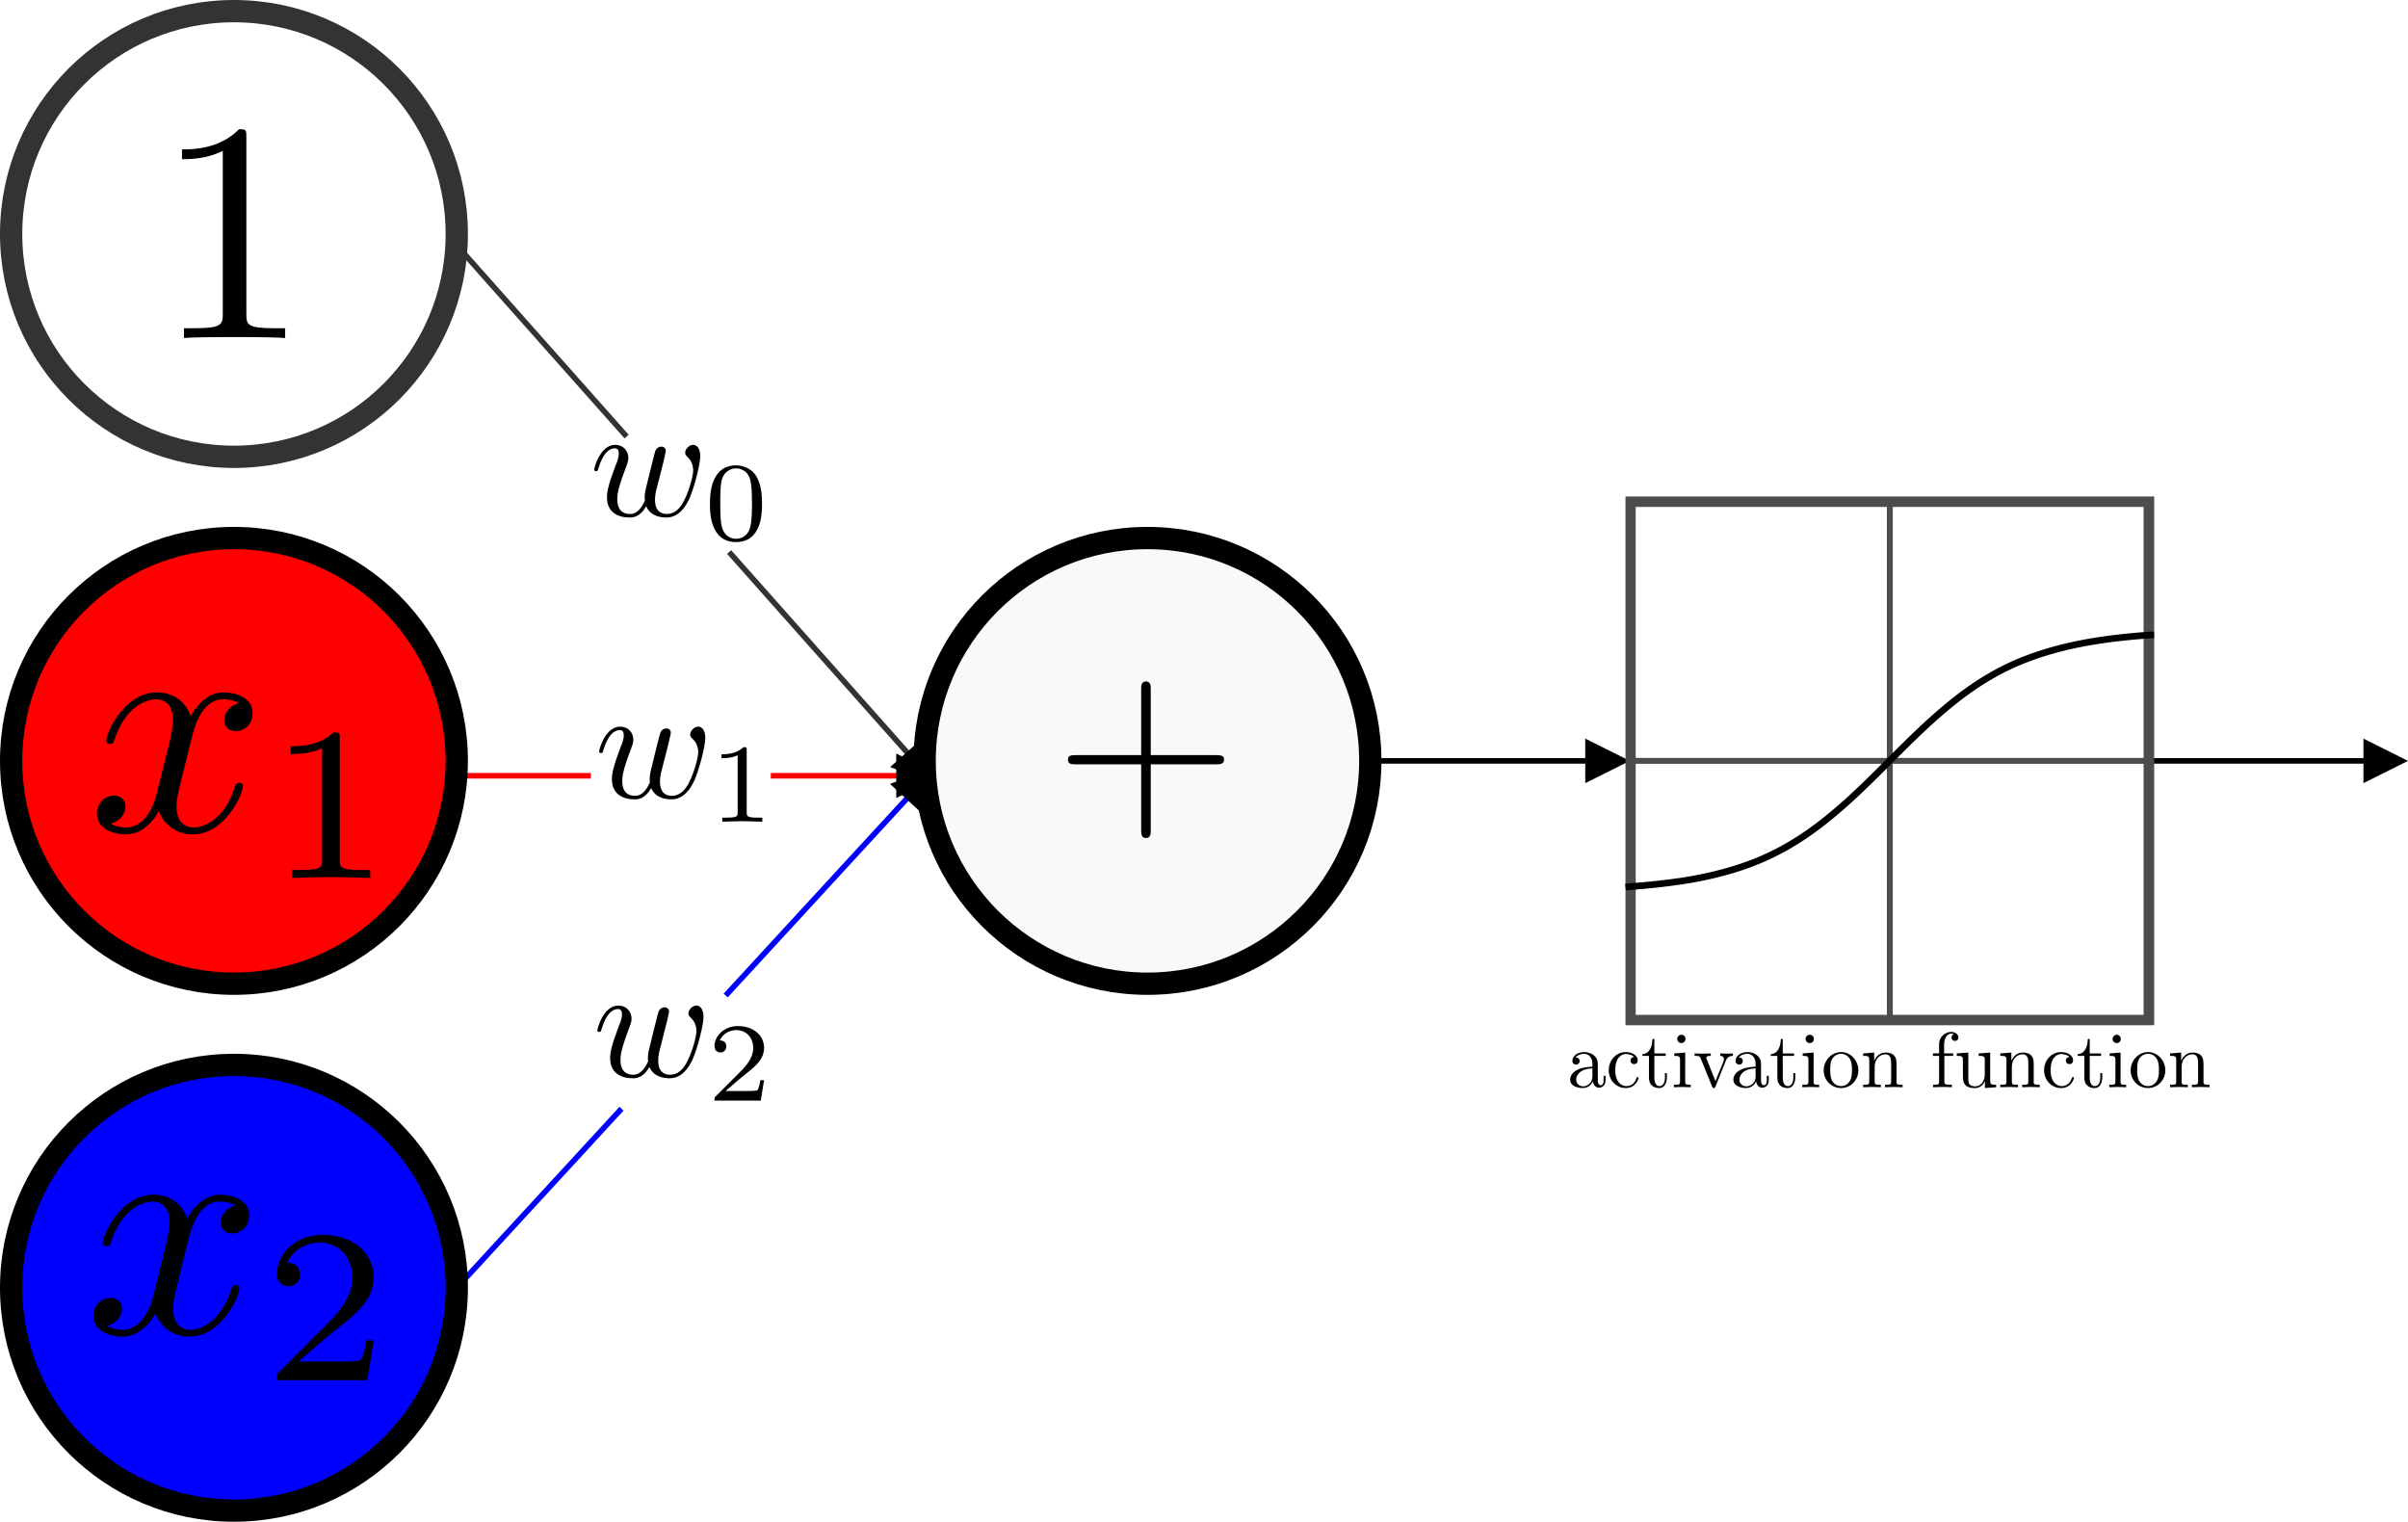 <?xml version="1.0" encoding="UTF-8" standalone="no"?>
<!-- Created with Inkscape (http://www.inkscape.org/) -->

<svg
   xml:space="preserve"
   sodipodi:docname="drawing.svg"
   inkscape:version="1.2 (dc2aedaf03, 2022-05-15)"
   id="svg5"
   version="1.1"
   viewBox="0 0 108.074 68.292"
   height="68.292mm"
   width="108.074mm"
   xmlns:inkscape="http://www.inkscape.org/namespaces/inkscape"
   xmlns:sodipodi="http://sodipodi.sourceforge.net/DTD/sodipodi-0.dtd"
   xmlns="http://www.w3.org/2000/svg"
   xmlns:svg="http://www.w3.org/2000/svg"
   xmlns:ns1="http://www.iki.fi/pav/software/textext/"><sodipodi:namedview
     id="namedview7"
     pagecolor="#505050"
     bordercolor="#eeeeee"
     borderopacity="1"
     inkscape:pageshadow="0"
     inkscape:pageopacity="0"
     inkscape:pagecheckerboard="0"
     inkscape:document-units="mm"
     showgrid="false"
     inkscape:zoom="4.9170839"
     inkscape:cx="1084.1792"
     inkscape:cy="421.69303"
     inkscape:window-width="3840"
     inkscape:window-height="2054"
     inkscape:window-x="-11"
     inkscape:window-y="-11"
     inkscape:window-maximized="1"
     inkscape:current-layer="layer1"
     inkscape:showpageshadow="0"
     inkscape:deskcolor="#505050"
     showguides="true" /><defs
     id="defs2"><marker
       style="overflow:visible"
       id="TriangleStart-7-8-0-5-6"
       refX="2"
       refY="0"
       orient="auto-start-reverse"
       inkscape:stockid="TriangleStart"
       markerWidth="2"
       markerHeight="2"
       viewBox="0 0 5.324 6.155"
       inkscape:isstock="true"
       inkscape:collect="always"
       preserveAspectRatio="none"
       markerUnits="userSpaceOnUse"><path
         transform="scale(0.5)"
         style="fill:context-stroke;fill-rule:evenodd;stroke:context-stroke;stroke-width:1pt"
         d="M 5.77,0 -2.88,5 V -5 Z"
         id="path135-3-6-0-68-8" /></marker><marker
       style="overflow:visible"
       id="TriangleStart-7-8-0-2"
       refX="2"
       refY="0"
       orient="auto-start-reverse"
       inkscape:stockid="TriangleStart"
       markerWidth="2"
       markerHeight="2"
       viewBox="0 0 5.324 6.155"
       inkscape:isstock="true"
       inkscape:collect="always"
       preserveAspectRatio="none"
       markerUnits="userSpaceOnUse"><path
         transform="scale(0.5)"
         style="fill:context-stroke;fill-rule:evenodd;stroke:context-stroke;stroke-width:1pt"
         d="M 5.77,0 -2.88,5 V -5 Z"
         id="path135-3-6-0-7" /></marker></defs><g
     inkscape:label="Layer 1"
     inkscape:groupmode="layer"
     id="layer1"
     style="display:inline"
     transform="translate(-220.098,-66.793)"><path
       style="display:inline;fill:#800080;fill-rule:evenodd;stroke:#000000;stroke-width:0.25;stroke-linecap:square;stroke-linejoin:miter;stroke-miterlimit:4;stroke-dasharray:none;stroke-dashoffset:0;stroke-opacity:1;marker-end:url(#TriangleStart-7-8-0-5-6)"
       d="m 281.598,100.939 h 11.066"
       id="path4234-6-8"
       sodipodi:nodetypes="cc"
       inkscape:export-filename="..\Users\Sourish\Documents\sourish07.github.io\jekyll\assets\images\nn\NNAdvancedNeuron.svg"
       inkscape:export-xdpi="96"
       inkscape:export-ydpi="96" /><path
       id="path19465-8"
       style="display:inline;fill:none;fill-rule:evenodd;stroke:#333333;stroke-width:0.25;stroke-linecap:square;stroke-linejoin:miter;stroke-miterlimit:4;stroke-dasharray:none;stroke-dashoffset:0;stroke-opacity:1;marker-end:url(#TriangleStart-7-8-0-2)"
       d="m 252.904,91.66 0.218,0.245 8.618,9.704" /><path
       id="path10237-5"
       style="display:inline;fill:none;fill-rule:evenodd;stroke:#333333;stroke-width:0.25;stroke-linecap:square;stroke-linejoin:miter;stroke-miterlimit:4;stroke-dasharray:none;stroke-dashoffset:0;stroke-opacity:1"
       d="m 240.74,77.962 7.399,8.331" /><path
       id="path19467-3"
       style="display:inline;fill:none;fill-rule:evenodd;stroke:#ff0000;stroke-width:0.25;stroke-linecap:square;stroke-linejoin:miter;stroke-miterlimit:4;stroke-dasharray:none;stroke-dashoffset:0;stroke-opacity:1;marker-end:url(#TriangleStart-7-8-0-2)"
       d="m 254.816,101.608 h 6.924" /><path
       id="path10244-4"
       style="display:inline;fill:none;fill-rule:evenodd;stroke:#ff0000;stroke-width:0.25;stroke-linecap:square;stroke-linejoin:miter;stroke-miterlimit:4;stroke-dasharray:none;stroke-dashoffset:0;stroke-opacity:1"
       d="m 240.74,101.608 h 5.75" /><path
       id="path19469-3"
       style="display:inline;fill:none;fill-rule:evenodd;stroke:#0000ff;stroke-width:0.25;stroke-linecap:square;stroke-linejoin:miter;stroke-miterlimit:4;stroke-dasharray:none;stroke-dashoffset:0;stroke-opacity:1;marker-end:url(#TriangleStart-7-8-0-2)"
       d="m 252.751,111.377 8.989,-9.769" /><path
       id="path10249-9"
       style="display:inline;fill:none;fill-rule:evenodd;stroke:#0000ff;stroke-width:0.25;stroke-linecap:square;stroke-linejoin:miter;stroke-miterlimit:4;stroke-dasharray:none;stroke-dashoffset:0;stroke-opacity:1"
       d="m 240.598,124.584 7.309,-7.943" /><path
       id="circle9559-6-7-7-8"
       style="display:inline;fill:#f9f9f9;stroke:#000000;stroke-width:1;stroke-linecap:square;stroke-dasharray:none;stroke-opacity:1"
       d="m 281.598,100.939 c 0,5.523 -4.477,10 -10,10 -5.523,0 -10,-4.477 -10,-10 0,-5.523 4.477,-10 10,-10 5.523,0 10,4.477 10,10 z"
       sodipodi:nodetypes="sssss" /><rect
       style="fill:none;stroke:#4d4d4d;stroke-width:0.3;stroke-linecap:square"
       id="rect13895-3"
       width="23.094"
       height="23.094"
       x="293.361"
       y="89.392" /><path
       id="circle9559-6-5-9-2"
       style="display:inline;fill:none;stroke:#333333;stroke-width:1;stroke-linecap:square;stroke-dasharray:none;stroke-opacity:1"
       d="m 240.598,77.293 c 0,5.523 -4.477,10 -10,10 -5.523,0 -10,-4.477 -10,-10 0,-5.523 4.477,-10 10,-10 5.523,0 10,4.477 10,10 z"
       sodipodi:nodetypes="sssss" /><path
       id="circle9559-6-1-5-3"
       style="display:inline;fill:#ff0000;stroke:#000000;stroke-width:1;stroke-linecap:square;stroke-dasharray:none;stroke-opacity:1"
       d="m 240.598,100.939 c 0,5.523 -4.477,10 -10,10 -5.523,0 -10,-4.477 -10,-10 0,-5.523 4.477,-10 10,-10 5.523,0 10,4.477 10,10 z"
       sodipodi:nodetypes="sssss" /><path
       id="circle9559-6-2-3-7"
       style="display:inline;fill:#0000ff;stroke:#000000;stroke-width:1;stroke-linecap:square;stroke-dasharray:none;stroke-opacity:1"
       d="m 240.598,124.584 c 0,5.523 -4.477,10 -10,10 -5.523,0 -10,-4.477 -10,-10 0,-5.523 4.477,-10 10,-10 5.523,0 10,4.477 10,10 z"
       sodipodi:nodetypes="sssss" /><path
       style="display:inline;fill:#800080;fill-rule:evenodd;stroke:#000000;stroke-width:0.25;stroke-linecap:square;stroke-linejoin:miter;stroke-miterlimit:4;stroke-dasharray:none;stroke-dashoffset:0;stroke-opacity:1;marker-end:url(#TriangleStart-7-8-0-5-6)"
       d="m 316.523,100.939 h 11.066"
       id="path20259-0"
       sodipodi:nodetypes="cc" /><g
       fill="#000000"
       fill-opacity="1"
       id="id-5e635f0d-c825-4986-8fca-26b7f778ac12-0"
       transform="matrix(1.411,0,0,1.411,17.177,-108.19)"
       style="display:inline">
    <g
   transform="translate(148.712,134.765)"
   id="g48181-0"><path
   d="m 2.938,-6.375 c 0,-0.25 0,-0.266 -0.234,-0.266 C 2.078,-6 1.203,-6 0.891,-6 v 0.312 c 0.203,0 0.781,0 1.297,-0.266 v 5.172 c 0,0.359 -0.031,0.469 -0.922,0.469 h -0.312 V 0 c 0.344,-0.031 1.203,-0.031 1.609,-0.031 0.391,0 1.266,0 1.609,0.031 v -0.312 h -0.312 c -0.906,0 -0.922,-0.109 -0.922,-0.469 z m 0,0"
   id="id-763f84d9-c463-4b20-8359-a695589205b6-9" />
      </g></g><g
       id="g48451-0"
       transform="translate(-33.877,-119.965)"
       style="display:inline"><g
         fill="#000000"
         fill-opacity="1"
         id="id-ae6ba0b9-3a47-40a2-bef5-066814d0e56a-0"
         transform="matrix(1.411,0,0,1.411,41.043,33.895)">
    <g
   transform="translate(153.694,134.765)"
   id="g48185-4"><path
   d="M 3.328,-3.016 C 3.391,-3.266 3.625,-4.188 4.312,-4.188 c 0.047,0 0.297,0 0.5,0.125 C 4.531,-4 4.344,-3.766 4.344,-3.516 c 0,0.156 0.109,0.344 0.375,0.344 0.219,0 0.531,-0.172 0.531,-0.578 0,-0.516 -0.578,-0.656 -0.922,-0.656 -0.578,0 -0.922,0.531 -1.047,0.75 -0.25,-0.656 -0.781,-0.75 -1.078,-0.75 -1.031,0 -1.609,1.281 -1.609,1.531 0,0.109 0.109,0.109 0.125,0.109 0.078,0 0.109,-0.031 0.125,-0.109 0.344,-1.062 1,-1.312 1.344,-1.312 0.188,0 0.531,0.094 0.531,0.672 0,0.312 -0.172,0.969 -0.531,2.375 -0.156,0.609 -0.516,1.031 -0.953,1.031 -0.062,0 -0.281,0 -0.5,-0.125 0.25,-0.062 0.469,-0.266 0.469,-0.547 0,-0.266 -0.219,-0.344 -0.359,-0.344 -0.312,0 -0.547,0.25 -0.547,0.578 0,0.453 0.484,0.656 0.922,0.656 0.672,0 1.031,-0.703 1.047,-0.75 0.125,0.359 0.484,0.75 1.078,0.75 1.031,0 1.594,-1.281 1.594,-1.531 0,-0.109 -0.078,-0.109 -0.109,-0.109 -0.094,0 -0.109,0.047 -0.141,0.109 -0.328,1.078 -1,1.312 -1.312,1.312 -0.391,0 -0.547,-0.312 -0.547,-0.656 0,-0.219 0.047,-0.438 0.156,-0.875 z m 0,0"
   id="id-e2dd58e9-f22f-40f2-aa67-89d7bc026e7a-7" />
      </g></g><g
         fill="#000000"
         fill-opacity="1"
         id="id-89292c54-e674-4eb3-acda-d847781cbb40-2"
         transform="matrix(1.411,0,0,1.411,41.043,33.895)">
    <g
   transform="translate(159.388,136.259)"
   id="g48189-6"><path
   d="m 2.328,-4.438 c 0,-0.188 0,-0.188 -0.203,-0.188 -0.453,0.438 -1.078,0.438 -1.359,0.438 v 0.25 c 0.156,0 0.625,0 1,-0.188 v 3.547 c 0,0.234 0,0.328 -0.688,0.328 H 0.812 V 0 c 0.125,0 0.984,-0.031 1.234,-0.031 0.219,0 1.094,0.031 1.25,0.031 V -0.25 H 3.031 c -0.703,0 -0.703,-0.094 -0.703,-0.328 z m 0,0"
   id="id-5fbb0fb8-034d-482f-9ead-51e6a886d684-7" />
      </g></g></g><g
       id="g48459-3"
       transform="translate(-48.372,-97.424)"
       style="display:inline"><g
         fill="#000000"
         fill-opacity="1"
         id="id-03ebddc9-ce32-427f-a26d-e13d38307ec5-6"
         transform="matrix(1.411,0,0,1.411,41.043,33.895)">
    <g
   transform="translate(163.857,134.765)"
   id="g48193-7"><path
   d="M 3.328,-3.016 C 3.391,-3.266 3.625,-4.188 4.312,-4.188 c 0.047,0 0.297,0 0.5,0.125 C 4.531,-4 4.344,-3.766 4.344,-3.516 c 0,0.156 0.109,0.344 0.375,0.344 0.219,0 0.531,-0.172 0.531,-0.578 0,-0.516 -0.578,-0.656 -0.922,-0.656 -0.578,0 -0.922,0.531 -1.047,0.75 -0.25,-0.656 -0.781,-0.75 -1.078,-0.75 -1.031,0 -1.609,1.281 -1.609,1.531 0,0.109 0.109,0.109 0.125,0.109 0.078,0 0.109,-0.031 0.125,-0.109 0.344,-1.062 1,-1.312 1.344,-1.312 0.188,0 0.531,0.094 0.531,0.672 0,0.312 -0.172,0.969 -0.531,2.375 -0.156,0.609 -0.516,1.031 -0.953,1.031 -0.062,0 -0.281,0 -0.5,-0.125 0.25,-0.062 0.469,-0.266 0.469,-0.547 0,-0.266 -0.219,-0.344 -0.359,-0.344 -0.312,0 -0.547,0.25 -0.547,0.578 0,0.453 0.484,0.656 0.922,0.656 0.672,0 1.031,-0.703 1.047,-0.75 0.125,0.359 0.484,0.75 1.078,0.75 1.031,0 1.594,-1.281 1.594,-1.531 0,-0.109 -0.078,-0.109 -0.109,-0.109 -0.094,0 -0.109,0.047 -0.141,0.109 -0.328,1.078 -1,1.312 -1.312,1.312 -0.391,0 -0.547,-0.312 -0.547,-0.656 0,-0.219 0.047,-0.438 0.156,-0.875 z m 0,0"
   id="id-c169b575-9692-4838-a37d-c322e699f63a-8" />
      </g></g><g
         fill="#000000"
         fill-opacity="1"
         id="id-53b51493-b7eb-45fe-8f38-848149f3d560-1"
         transform="matrix(1.411,0,0,1.411,41.043,33.895)">
    <g
   transform="translate(169.551,136.259)"
   id="g48197-1"><path
   d="M 3.516,-1.266 H 3.281 c -0.016,0.156 -0.094,0.562 -0.188,0.625 C 3.047,-0.594 2.516,-0.594 2.406,-0.594 H 1.125 c 0.734,-0.641 0.984,-0.844 1.391,-1.172 0.516,-0.406 1,-0.844 1,-1.5 0,-0.844 -0.734,-1.359 -1.625,-1.359 -0.859,0 -1.453,0.609 -1.453,1.25 0,0.344 0.297,0.391 0.375,0.391 0.156,0 0.359,-0.125 0.359,-0.375 0,-0.125 -0.047,-0.375 -0.406,-0.375 C 0.984,-4.219 1.453,-4.375 1.781,-4.375 c 0.703,0 1.062,0.547 1.062,1.109 0,0.609 -0.438,1.078 -0.656,1.328 L 0.516,-0.266 C 0.438,-0.203 0.438,-0.188 0.438,0 h 2.875 z m 0,0"
   id="id-e276a149-937f-4ed1-ad0d-0dccc68e4d2d-7" />
      </g></g></g><g
       id="g48467-7"
       transform="matrix(0.512,0,0,0.512,99.818,-24.774)"
       clip-path="none"
       style="display:inline"><g
         fill="#000000"
         fill-opacity="1"
         id="id-58af2972-c755-459d-8d12-44ad1de0bf29-4"
         transform="matrix(1.411,0,0,1.411,41.043,33.895)">
    <g
   transform="translate(174.02,134.765)"
   id="g48201-2"><path
   d="M 4.609,-3.375 C 4.656,-3.594 4.75,-3.969 4.75,-4.031 c 0,-0.172 -0.141,-0.266 -0.281,-0.266 -0.125,0 -0.297,0.078 -0.375,0.281 -0.031,0.062 -0.5,1.969 -0.562,2.234 C 3.453,-1.484 3.438,-1.312 3.438,-1.125 c 0,0.109 0,0.125 0.016,0.172 -0.234,0.531 -0.531,0.844 -0.922,0.844 -0.797,0 -0.797,-0.734 -0.797,-0.906 0,-0.312 0.047,-0.703 0.516,-1.938 0.109,-0.297 0.172,-0.438 0.172,-0.641 0,-0.438 -0.328,-0.812 -0.812,-0.812 -0.953,0 -1.312,1.453 -1.312,1.531 0,0.109 0.094,0.109 0.109,0.109 0.109,0 0.109,-0.031 0.156,-0.188 C 0.844,-3.875 1.219,-4.188 1.578,-4.188 c 0.094,0 0.25,0.016 0.25,0.328 0,0.25 -0.109,0.531 -0.188,0.703 -0.438,1.172 -0.547,1.625 -0.547,2.016 0,0.906 0.656,1.25 1.406,1.25 0.172,0 0.641,0 1.031,-0.703 0.266,0.641 0.953,0.703 1.25,0.703 0.75,0 1.188,-0.625 1.453,-1.219 0.328,-0.781 0.656,-2.125 0.656,-2.594 0,-0.547 -0.266,-0.703 -0.438,-0.703 -0.25,0 -0.5,0.266 -0.5,0.484 0,0.125 0.062,0.188 0.141,0.266 0.109,0.109 0.359,0.359 0.359,0.844 0,0.344 -0.281,1.312 -0.547,1.828 -0.25,0.531 -0.609,0.875 -1.094,0.875 -0.469,0 -0.734,-0.297 -0.734,-0.875 0,-0.266 0.062,-0.578 0.109,-0.719 z m 0,0"
   id="id-6fa2a892-bd2a-4b12-9917-e841a3c8650e-0" />
      </g></g><g
         fill="#000000"
         fill-opacity="1"
         id="id-d9147e56-7517-4a54-b1df-58411d05e511-9"
         transform="matrix(1.411,0,0,1.411,41.043,33.895)">
    <g
   transform="translate(181.153,136.259)"
   id="g48205-4"><path
   d="M 3.594,-2.219 C 3.594,-2.984 3.5,-3.547 3.188,-4.031 2.969,-4.344 2.531,-4.625 1.984,-4.625 c -1.625,0 -1.625,1.906 -1.625,2.406 0,0.5 0,2.359 1.625,2.359 1.609,0 1.609,-1.859 1.609,-2.359 z M 1.984,-0.062 c -0.328,0 -0.75,-0.188 -0.891,-0.75 C 1,-1.219 1,-1.797 1,-2.312 1,-2.828 1,-3.359 1.094,-3.734 1.25,-4.281 1.688,-4.438 1.984,-4.438 c 0.375,0 0.734,0.234 0.859,0.641 0.109,0.375 0.125,0.875 0.125,1.484 0,0.516 0,1.031 -0.094,1.469 -0.141,0.641 -0.609,0.781 -0.891,0.781 z m 0,0"
   id="id-8a30fede-23a0-4ee3-a3cd-2142a25b22ef-5" />
      </g></g></g><g
       id="g48475-7"
       transform="translate(4.891,-67.358)"
       style="display:inline"><g
         fill="#000000"
         fill-opacity="1"
         id="id-334074f0-5d68-44f4-9cd8-b5543cca3b73-4"
         transform="matrix(0.723,0,0,0.723,107.676,72.51)">
    <g
   transform="translate(185.622,134.765)"
   id="g48209-7"><path
   d="M 4.609,-3.375 C 4.656,-3.594 4.75,-3.969 4.75,-4.031 c 0,-0.172 -0.141,-0.266 -0.281,-0.266 -0.125,0 -0.297,0.078 -0.375,0.281 -0.031,0.062 -0.5,1.969 -0.562,2.234 C 3.453,-1.484 3.438,-1.312 3.438,-1.125 c 0,0.109 0,0.125 0.016,0.172 -0.234,0.531 -0.531,0.844 -0.922,0.844 -0.797,0 -0.797,-0.734 -0.797,-0.906 0,-0.312 0.047,-0.703 0.516,-1.938 0.109,-0.297 0.172,-0.438 0.172,-0.641 0,-0.438 -0.328,-0.812 -0.812,-0.812 -0.953,0 -1.312,1.453 -1.312,1.531 0,0.109 0.094,0.109 0.109,0.109 0.109,0 0.109,-0.031 0.156,-0.188 C 0.844,-3.875 1.219,-4.188 1.578,-4.188 c 0.094,0 0.25,0.016 0.25,0.328 0,0.25 -0.109,0.531 -0.188,0.703 -0.438,1.172 -0.547,1.625 -0.547,2.016 0,0.906 0.656,1.25 1.406,1.25 0.172,0 0.641,0 1.031,-0.703 0.266,0.641 0.953,0.703 1.25,0.703 0.75,0 1.188,-0.625 1.453,-1.219 0.328,-0.781 0.656,-2.125 0.656,-2.594 0,-0.547 -0.266,-0.703 -0.438,-0.703 -0.25,0 -0.5,0.266 -0.5,0.484 0,0.125 0.062,0.188 0.141,0.266 0.109,0.109 0.359,0.359 0.359,0.844 0,0.344 -0.281,1.312 -0.547,1.828 -0.25,0.531 -0.609,0.875 -1.094,0.875 -0.469,0 -0.734,-0.297 -0.734,-0.875 0,-0.266 0.062,-0.578 0.109,-0.719 z m 0,0"
   id="id-d922a88d-b043-4618-9b83-af287a966976-8" />
      </g></g><g
         fill="#000000"
         fill-opacity="1"
         id="id-83d6515f-ab0d-47e0-bca2-9d61e855e647-4"
         transform="matrix(0.723,0,0,0.723,107.676,72.51)">
    <g
   transform="translate(192.754,136.259)"
   id="g48213-8"><path
   d="m 2.328,-4.438 c 0,-0.188 0,-0.188 -0.203,-0.188 -0.453,0.438 -1.078,0.438 -1.359,0.438 v 0.25 c 0.156,0 0.625,0 1,-0.188 v 3.547 c 0,0.234 0,0.328 -0.688,0.328 H 0.812 V 0 c 0.125,0 0.984,-0.031 1.234,-0.031 0.219,0 1.094,0.031 1.25,0.031 V -0.25 H 3.031 c -0.703,0 -0.703,-0.094 -0.703,-0.328 z m 0,0"
   id="id-d4ff8eac-46e5-4104-83b7-eee6458bd545-6" />
      </g></g></g><g
       id="g48483-6"
       transform="translate(-34.983,-76.24)"
       style="display:inline"><g
         fill="#000000"
         fill-opacity="1"
         id="id-5c5f95f9-9642-4423-9391-c3383a76a9e0-5"
         transform="matrix(0.723,0,0,0.723,139.082,93.909)">
    <g
   transform="translate(197.224,134.765)"
   id="g48217-8"><path
   d="M 4.609,-3.375 C 4.656,-3.594 4.75,-3.969 4.75,-4.031 c 0,-0.172 -0.141,-0.266 -0.281,-0.266 -0.125,0 -0.297,0.078 -0.375,0.281 -0.031,0.062 -0.5,1.969 -0.562,2.234 C 3.453,-1.484 3.438,-1.312 3.438,-1.125 c 0,0.109 0,0.125 0.016,0.172 -0.234,0.531 -0.531,0.844 -0.922,0.844 -0.797,0 -0.797,-0.734 -0.797,-0.906 0,-0.312 0.047,-0.703 0.516,-1.938 0.109,-0.297 0.172,-0.438 0.172,-0.641 0,-0.438 -0.328,-0.812 -0.812,-0.812 -0.953,0 -1.312,1.453 -1.312,1.531 0,0.109 0.094,0.109 0.109,0.109 0.109,0 0.109,-0.031 0.156,-0.188 C 0.844,-3.875 1.219,-4.188 1.578,-4.188 c 0.094,0 0.25,0.016 0.25,0.328 0,0.25 -0.109,0.531 -0.188,0.703 -0.438,1.172 -0.547,1.625 -0.547,2.016 0,0.906 0.656,1.25 1.406,1.25 0.172,0 0.641,0 1.031,-0.703 0.266,0.641 0.953,0.703 1.25,0.703 0.75,0 1.188,-0.625 1.453,-1.219 0.328,-0.781 0.656,-2.125 0.656,-2.594 0,-0.547 -0.266,-0.703 -0.438,-0.703 -0.25,0 -0.5,0.266 -0.5,0.484 0,0.125 0.062,0.188 0.141,0.266 0.109,0.109 0.359,0.359 0.359,0.844 0,0.344 -0.281,1.312 -0.547,1.828 -0.25,0.531 -0.609,0.875 -1.094,0.875 -0.469,0 -0.734,-0.297 -0.734,-0.875 0,-0.266 0.062,-0.578 0.109,-0.719 z m 0,0"
   id="id-f3f6f3a4-0d82-4fc0-9d20-97fea3c389c6-2" />
      </g></g><g
         fill="#000000"
         fill-opacity="1"
         id="id-99d916c3-aa3e-428e-9943-ad7db5848988-1"
         transform="matrix(0.723,0,0,0.723,139.082,93.909)">
    <g
   transform="translate(204.356,136.259)"
   id="g48221-9"><path
   d="M 3.516,-1.266 H 3.281 c -0.016,0.156 -0.094,0.562 -0.188,0.625 C 3.047,-0.594 2.516,-0.594 2.406,-0.594 H 1.125 c 0.734,-0.641 0.984,-0.844 1.391,-1.172 0.516,-0.406 1,-0.844 1,-1.5 0,-0.844 -0.734,-1.359 -1.625,-1.359 -0.859,0 -1.453,0.609 -1.453,1.25 0,0.344 0.297,0.391 0.375,0.391 0.156,0 0.359,-0.125 0.359,-0.375 0,-0.125 -0.047,-0.375 -0.406,-0.375 C 0.984,-4.219 1.453,-4.375 1.781,-4.375 c 0.703,0 1.062,0.547 1.062,1.109 0,0.609 -0.438,1.078 -0.656,1.328 L 0.516,-0.266 C 0.438,-0.203 0.438,-0.188 0.438,0 h 2.875 z m 0,0"
   id="id-38c80dbf-7208-470e-bdbe-220d54d76e77-5" />
      </g></g></g><g
       fill="#000000"
       fill-opacity="1"
       id="g15844-9"
       transform="matrix(1.058,0,0,1.058,51.633,-62.245)"
       style="display:inline">
    <g
   transform="translate(203.967,156.682)"
   id="g15842-9"><path
   d="m 4.078,-2.297 h 2.781 C 7,-2.297 7.188,-2.297 7.188,-2.5 7.188,-2.688 7,-2.688 6.859,-2.688 h -2.781 v -2.797 c 0,-0.141 0,-0.328 -0.203,-0.328 -0.203,0 -0.203,0.188 -0.203,0.328 V -2.688 h -2.781 c -0.141,0 -0.328,0 -0.328,0.188 0,0.203 0.188,0.203 0.328,0.203 h 2.781 V 0.5 c 0,0.141 0,0.328 0.203,0.328 0.203,0 0.203,-0.188 0.203,-0.328 z m 0,0"
   id="path15840-9" />
      </g></g><g
       id="g120977"
       transform="translate(-5.974,-33.646)"><rect
         style="fill:none;fill-opacity:0.29;stroke:#4d4d4d;stroke-width:0.3;stroke-linecap:square;stroke-dasharray:none;stroke-opacity:1"
         id="rect20313-8"
         width="23.429"
         height="23.429"
         x="299.176"
         y="122.87" /><path
         style="fill:none;stroke:#4d4d4d;stroke-width:0.265px;stroke-linecap:butt;stroke-linejoin:miter;stroke-opacity:1"
         d="m 310.89,122.87 c 0,23.429 0,23.429 0,23.429"
         id="path120969" /><path
         style="fill:none;stroke:#4d4d4d;stroke-width:0.265px;stroke-linecap:butt;stroke-linejoin:miter;stroke-opacity:1"
         d="m 299.176,134.584 h 23.429"
         id="path120971" /><path
         style="fill:none;fill-opacity:0.29;stroke:#000000;stroke-width:0.3;stroke-linecap:square;stroke-dasharray:none;stroke-opacity:1"
         d="m 299.176,140.231 c 0.008,-0.001 0.015,-0.001 0.023,-0.002 0.008,-0.001 0.016,-0.001 0.024,-0.002 0.008,0 0.015,-0.001 0.023,-0.001 0.008,-0.001 0.016,-0.002 0.024,-0.002 0.007,-10e-4 0.015,-10e-4 0.023,-0.002 0.008,0 0.016,-0.001 0.023,-0.002 0.008,0 0.016,-0.001 0.024,-0.001 0.008,-0.001 0.016,-0.001 0.023,-0.002 0.008,-0.001 0.016,-0.001 0.024,-0.002 0.008,0 0.015,-0.001 0.023,-0.002 0.008,0 0.016,-0.001 0.024,-0.001 0.008,-10e-4 0.015,-0.002 0.023,-0.002 0.008,-0.001 0.016,-0.001 0.024,-0.002 0.007,-0.001 0.015,-0.001 0.023,-0.002 0.008,0 0.016,-10e-4 0.024,-0.002 0.007,0 0.015,-0.001 0.023,-0.002 0.008,0 0.016,-0.001 0.023,-0.001 0.008,-0.001 0.016,-0.002 0.024,-0.002 0.008,-0.001 0.016,-0.002 0.023,-0.002 0.008,-0.001 0.016,-0.002 0.024,-0.002 0.008,-0.001 0.015,-0.001 0.023,-0.002 0.008,-0.001 0.016,-0.001 0.024,-0.002 0.008,-0.001 0.015,-0.001 0.023,-0.002 0.008,-0.001 0.016,-0.001 0.024,-0.002 0.007,-0.001 0.015,-0.001 0.023,-0.002 0.008,-0.001 0.016,-0.001 0.024,-0.002 0.007,-0.001 0.015,-0.001 0.023,-0.002 0.008,-0.001 0.016,-0.001 0.023,-0.002 0.008,-0.001 0.016,-0.002 0.024,-0.002 0.008,-0.001 0.016,-0.002 0.023,-0.002 0.008,-0.001 0.016,-0.002 0.024,-0.002 0.008,-0.001 0.015,-0.002 0.023,-0.002 l 0.024,-0.003 c 0.008,0 0.015,-0.001 0.023,-0.002 0.008,0 0.016,-0.001 0.024,-0.002 0.007,-10e-4 0.015,-10e-4 0.023,-0.002 0.008,-0.001 0.016,-0.002 0.024,-0.002 0.007,-0.001 0.015,-0.002 0.023,-0.003 0.008,0 0.016,-0.001 0.023,-0.002 0.008,0 0.016,-0.001 0.024,-0.002 0.008,-0.001 0.016,-0.001 0.023,-0.002 l 0.024,-0.003 c 0.008,0 0.015,-0.001 0.023,-0.002 0.008,-10e-4 0.016,-10e-4 0.024,-0.002 0.008,-0.001 0.015,-0.002 0.023,-0.002 l 0.024,-0.003 c 0.007,-0.001 0.015,-0.001 0.023,-0.002 0.008,-0.001 0.016,-0.002 0.023,-0.003 0.008,0 0.016,-10e-4 0.024,-0.002 0.008,-0.001 0.016,-0.002 0.023,-0.002 l 0.024,-0.003 c 0.008,-0.001 0.015,-0.001 0.023,-0.002 l 0.024,-0.003 c 0.008,-0.001 0.015,-0.001 0.023,-0.002 l 0.024,-0.003 c 0.007,-10e-4 0.015,-10e-4 0.023,-0.002 l 0.024,-0.003 c 0.007,-0.001 0.015,-0.002 0.023,-0.002 0.008,-0.001 0.016,-0.002 0.023,-0.003 l 0.024,-0.003 c 0.008,0 0.016,-0.001 0.023,-0.002 l 0.024,-0.003 c 0.008,-10e-4 0.015,-0.002 0.023,-0.003 0.008,0 0.016,-0.001 0.024,-0.002 0.008,-0.001 0.015,-0.002 0.023,-0.003 l 0.024,-0.003 c 0.007,-0.001 0.015,-0.002 0.023,-0.002 l 0.024,-0.003 c 0.007,-0.001 0.015,-0.002 0.023,-0.003 0.008,-0.001 0.016,-0.002 0.023,-0.003 l 0.024,-0.003 c 0.008,-0.001 0.016,-0.002 0.023,-0.003 0.008,0 0.016,-0.001 0.024,-0.002 0.008,-10e-4 0.015,-0.002 0.023,-0.003 l 0.024,-0.003 c 0.008,-10e-4 0.015,-0.002 0.023,-0.003 l 0.024,-0.003 c 0.007,-10e-4 0.015,-0.002 0.023,-0.003 l 0.024,-0.003 c 0.007,-10e-4 0.015,-0.002 0.023,-0.003 0.008,-0.001 0.016,-0.002 0.023,-0.003 l 0.024,-0.003 c 0.008,-0.001 0.016,-0.002 0.023,-0.003 0.008,-10e-4 0.016,-0.002 0.024,-0.004 0.008,-0.001 0.015,-0.002 0.023,-0.003 l 0.024,-0.003 c 0.008,-0.001 0.015,-0.002 0.023,-0.003 l 0.024,-0.003 c 0.007,-0.001 0.015,-0.002 0.023,-0.004 l 0.024,-0.003 c 0.007,-0.001 0.015,-0.002 0.023,-0.003 0.008,-0.001 0.016,-0.002 0.023,-0.003 0.008,-0.002 0.016,-0.003 0.024,-0.004 0.008,-0.001 0.015,-0.002 0.023,-0.003 L 301.404,140 c 0.008,-0.002 0.015,-0.003 0.023,-0.004 l 0.024,-0.003 c 0.007,-0.002 0.015,-0.003 0.023,-0.004 l 0.024,-0.003 c 0.007,-10e-4 0.015,-0.003 0.023,-0.004 0.008,-0.001 0.016,-0.002 0.023,-0.003 0.008,-0.002 0.016,-0.003 0.024,-0.004 0.008,-0.001 0.016,-0.002 0.023,-0.004 l 0.024,-0.003 c 0.008,-10e-4 0.015,-0.003 0.023,-0.004 0.008,-0.001 0.016,-0.002 0.024,-0.004 0.008,-0.001 0.015,-0.002 0.023,-0.003 0.008,-0.001 0.016,-0.003 0.024,-0.004 0.007,-0.001 0.015,-0.002 0.023,-0.004 0.008,-0.001 0.016,-0.002 0.024,-0.004 0.007,-0.001 0.015,-0.002 0.023,-0.003 0.008,-0.002 0.016,-0.003 0.023,-0.004 0.008,-10e-4 0.016,-0.003 0.024,-0.004 0.008,-0.001 0.016,-0.003 0.023,-0.004 0.008,-0.001 0.016,-0.003 0.024,-0.004 0.008,-10e-4 0.015,-0.002 0.023,-0.004 0.008,-0.001 0.016,-0.002 0.024,-0.004 0.008,-0.001 0.015,-0.002 0.023,-0.004 0.008,-10e-4 0.016,-0.003 0.024,-0.004 0.007,-0.001 0.015,-0.003 0.023,-0.004 0.008,-0.001 0.016,-0.003 0.024,-0.004 0.007,-10e-4 0.015,-0.003 0.023,-0.004 0.008,-0.002 0.016,-0.003 0.023,-0.004 0.008,-0.002 0.016,-0.003 0.024,-0.005 0.008,-0.001 0.016,-0.002 0.023,-0.004 0.008,-0.001 0.016,-0.003 0.024,-0.004 0.008,-0.001 0.015,-0.003 0.023,-0.004 0.008,-0.002 0.016,-0.003 0.024,-0.005 0.008,-0.001 0.015,-0.003 0.023,-0.004 0.008,-0.001 0.016,-0.003 0.024,-0.004 0.007,-0.002 0.015,-0.003 0.023,-0.005 0.008,-0.001 0.016,-0.003 0.024,-0.004 0.007,-0.002 0.015,-0.003 0.023,-0.005 0.008,-0.001 0.016,-0.003 0.023,-0.004 0.008,-0.002 0.016,-0.003 0.024,-0.005 0.008,-0.001 0.015,-0.003 0.023,-0.004 0.008,-0.002 0.016,-0.003 0.024,-0.005 0.008,-0.001 0.015,-0.003 0.023,-0.005 0.008,-0.001 0.016,-0.003 0.024,-0.004 0.007,-0.002 0.015,-0.003 0.023,-0.005 0.008,-0.002 0.016,-0.003 0.024,-0.005 0.007,-10e-4 0.015,-0.003 0.023,-0.004 0.008,-0.002 0.016,-0.004 0.023,-0.005 0.008,-0.002 0.016,-0.004 0.024,-0.005 0.008,-0.002 0.016,-0.003 0.023,-0.005 0.008,-0.002 0.016,-0.003 0.024,-0.005 0.008,-0.002 0.015,-0.003 0.023,-0.005 0.008,-0.002 0.016,-0.003 0.024,-0.005 0.008,-0.002 0.015,-0.003 0.023,-0.005 0.008,-0.002 0.016,-0.003 0.024,-0.005 0.007,-0.002 0.015,-0.003 0.023,-0.005 0.008,-0.002 0.016,-0.003 0.024,-0.005 0.007,-0.002 0.015,-0.004 0.023,-0.005 0.008,-0.002 0.016,-0.004 0.023,-0.006 0.008,-10e-4 0.016,-0.003 0.024,-0.005 0.008,-0.002 0.016,-0.003 0.023,-0.005 0.008,-0.002 0.016,-0.004 0.024,-0.005 0.008,-0.002 0.015,-0.004 0.023,-0.006 0.008,-0.002 0.016,-0.003 0.024,-0.005 0.008,-0.002 0.015,-0.004 0.023,-0.006 0.008,-0.001 0.016,-0.003 0.024,-0.005 0.007,-0.002 0.015,-0.004 0.023,-0.006 0.008,-0.001 0.016,-0.003 0.024,-0.005 0.007,-0.002 0.015,-0.004 0.023,-0.006 0.008,-0.002 0.016,-0.003 0.023,-0.005 l 0.024,-0.006 c 0.008,-0.002 0.016,-0.004 0.023,-0.006 0.008,-0.002 0.016,-0.003 0.024,-0.005 0.008,-0.002 0.015,-0.004 0.023,-0.006 l 0.024,-0.006 c 0.008,-0.002 0.015,-0.004 0.023,-0.006 l 0.024,-0.006 c 0.007,-0.002 0.015,-0.004 0.023,-0.006 l 0.024,-0.006 c 0.007,-0.002 0.015,-0.004 0.023,-0.006 0.008,-0.002 0.016,-0.004 0.023,-0.006 l 0.024,-0.006 c 0.008,-0.002 0.015,-0.004 0.023,-0.006 l 0.024,-0.006 c 0.008,-0.002 0.015,-0.004 0.023,-0.006 0.008,-0.002 0.016,-0.005 0.024,-0.007 0.007,-0.002 0.015,-0.004 0.023,-0.006 l 0.024,-0.006 c 0.007,-0.002 0.015,-0.005 0.023,-0.007 0.008,-0.002 0.016,-0.004 0.023,-0.006 0.008,-0.002 0.016,-0.005 0.024,-0.007 0.008,-0.002 0.016,-0.004 0.023,-0.006 0.008,-0.002 0.016,-0.005 0.024,-0.007 0.008,-0.002 0.015,-0.004 0.023,-0.006 0.008,-0.003 0.016,-0.005 0.024,-0.007 0.008,-0.002 0.015,-0.005 0.023,-0.007 0.008,-0.002 0.016,-0.004 0.024,-0.007 0.007,-0.002 0.015,-0.004 0.023,-0.006 0.008,-0.003 0.016,-0.005 0.024,-0.007 0.007,-0.003 0.015,-0.005 0.023,-0.007 0.008,-0.003 0.016,-0.005 0.023,-0.007 0.008,-0.002 0.016,-0.005 0.024,-0.007 0.008,-0.003 0.016,-0.005 0.023,-0.007 0.008,-0.003 0.016,-0.005 0.024,-0.007 0.008,-0.003 0.015,-0.005 0.023,-0.007 0.008,-0.003 0.016,-0.005 0.024,-0.008 0.008,-0.002 0.015,-0.004 0.023,-0.007 0.008,-0.002 0.016,-0.005 0.024,-0.007 0.007,-0.003 0.015,-0.005 0.023,-0.007 0.008,-0.003 0.016,-0.005 0.024,-0.008 0.007,-0.002 0.015,-0.005 0.023,-0.007 0.008,-0.003 0.016,-0.005 0.023,-0.008 0.008,-0.002 0.016,-0.005 0.024,-0.007 0.008,-0.003 0.016,-0.005 0.023,-0.008 0.008,-0.002 0.016,-0.005 0.024,-0.007 0.008,-0.003 0.015,-0.006 0.023,-0.008 0.008,-0.003 0.016,-0.005 0.024,-0.008 0.008,-0.002 0.015,-0.005 0.023,-0.008 0.008,-0.002 0.016,-0.005 0.024,-0.008 0.007,-0.002 0.015,-0.005 0.023,-0.007 0.008,-0.003 0.016,-0.006 0.024,-0.008 0.007,-0.003 0.015,-0.006 0.023,-0.008 0.008,-0.003 0.016,-0.006 0.023,-0.008 0.008,-0.003 0.016,-0.006 0.024,-0.008 0.008,-0.003 0.016,-0.006 0.023,-0.009 0.008,-0.002 0.016,-0.005 0.024,-0.008 0.008,-0.003 0.015,-0.005 0.023,-0.008 0.008,-0.003 0.016,-0.006 0.024,-0.008 0.007,-0.003 0.015,-0.006 0.023,-0.009 0.008,-0.002 0.016,-0.005 0.024,-0.008 0.007,-0.003 0.015,-0.006 0.023,-0.009 0.008,-0.002 0.016,-0.005 0.023,-0.008 l 0.024,-0.009 c 0.008,-0.003 0.016,-0.005 0.023,-0.008 l 0.024,-0.009 c 0.008,-0.003 0.015,-0.006 0.023,-0.009 0.008,-0.003 0.016,-0.006 0.024,-0.008 0.008,-0.003 0.015,-0.006 0.023,-0.009 l 0.024,-0.009 c 0.007,-0.003 0.015,-0.006 0.023,-0.009 l 0.024,-0.009 c 0.007,-0.003 0.015,-0.006 0.023,-0.009 0.008,-0.003 0.016,-0.006 0.023,-0.009 0.008,-0.003 0.016,-0.007 0.024,-0.01 0.008,-0.003 0.016,-0.006 0.023,-0.009 l 0.024,-0.009 c 0.008,-0.003 0.015,-0.006 0.023,-0.01 l 0.024,-0.009 c 0.008,-0.003 0.015,-0.006 0.023,-0.009 0.008,-0.004 0.016,-0.007 0.024,-0.01 0.007,-0.003 0.015,-0.006 0.023,-0.01 l 0.024,-0.009 c 0.007,-0.003 0.015,-0.007 0.023,-0.01 0.008,-0.003 0.016,-0.006 0.023,-0.01 0.008,-0.003 0.016,-0.006 0.024,-0.01 0.008,-0.003 0.016,-0.006 0.023,-0.009 0.008,-0.004 0.016,-0.007 0.024,-0.01 0.008,-0.004 0.015,-0.007 0.023,-0.01 0.008,-0.004 0.016,-0.007 0.024,-0.01 0.008,-0.004 0.015,-0.007 0.023,-0.011 0.008,-0.003 0.016,-0.006 0.024,-0.01 0.007,-0.003 0.015,-0.007 0.023,-0.01 0.008,-0.004 0.016,-0.007 0.024,-0.01 0.007,-0.004 0.015,-0.007 0.023,-0.011 0.008,-0.003 0.016,-0.007 0.023,-0.01 0.008,-0.004 0.016,-0.007 0.024,-0.011 0.008,-0.003 0.016,-0.007 0.023,-0.01 0.008,-0.004 0.016,-0.007 0.024,-0.011 0.008,-0.004 0.015,-0.007 0.023,-0.011 0.008,-0.003 0.016,-0.007 0.024,-0.01 0.007,-0.004 0.015,-0.008 0.023,-0.011 0.008,-0.004 0.016,-0.007 0.024,-0.011 0.007,-0.004 0.015,-0.007 0.023,-0.011 0.008,-0.004 0.016,-0.007 0.023,-0.011 0.008,-0.004 0.016,-0.007 0.024,-0.011 0.008,-0.004 0.016,-0.008 0.023,-0.011 l 0.024,-0.012 c 0.008,-0.003 0.015,-0.007 0.023,-0.011 0.008,-0.004 0.016,-0.007 0.024,-0.011 0.008,-0.004 0.015,-0.008 0.023,-0.012 0.008,-0.003 0.016,-0.007 0.024,-0.011 0.007,-0.004 0.015,-0.008 0.023,-0.012 0.008,-0.003 0.016,-0.007 0.024,-0.011 0.007,-0.004 0.015,-0.008 0.023,-0.012 0.008,-0.004 0.016,-0.008 0.023,-0.012 0.008,-0.003 0.016,-0.007 0.024,-0.011 0.008,-0.004 0.016,-0.008 0.023,-0.012 l 0.024,-0.012 c 0.008,-0.004 0.015,-0.008 0.023,-0.012 l 0.024,-0.012 c 0.008,-0.004 0.015,-0.008 0.023,-0.012 0.008,-0.004 0.016,-0.008 0.024,-0.013 0.007,-0.004 0.015,-0.008 0.023,-0.012 l 0.024,-0.012 c 0.007,-0.004 0.015,-0.008 0.023,-0.013 0.008,-0.004 0.016,-0.008 0.023,-0.012 0.008,-0.004 0.016,-0.008 0.024,-0.013 0.008,-0.004 0.016,-0.008 0.023,-0.012 0.008,-0.004 0.016,-0.009 0.024,-0.013 0.008,-0.004 0.015,-0.008 0.023,-0.013 l 0.024,-0.012 c 0.008,-0.005 0.015,-0.009 0.023,-0.013 0.008,-0.005 0.016,-0.009 0.024,-0.013 0.007,-0.005 0.015,-0.009 0.023,-0.013 0.008,-0.005 0.016,-0.009 0.024,-0.013 0.007,-0.005 0.015,-0.009 0.023,-0.014 0.008,-0.004 0.016,-0.008 0.023,-0.013 0.008,-0.004 0.016,-0.009 0.024,-0.013 0.008,-0.005 0.016,-0.009 0.023,-0.014 0.008,-0.004 0.016,-0.008 0.024,-0.013 0.008,-0.004 0.015,-0.009 0.023,-0.013 0.008,-0.005 0.016,-0.01 0.024,-0.014 0.008,-0.005 0.015,-0.009 0.023,-0.014 0.008,-0.004 0.016,-0.009 0.024,-0.013 0.007,-0.005 0.015,-0.01 0.023,-0.014 0.008,-0.005 0.016,-0.01 0.023,-0.014 0.008,-0.005 0.016,-0.009 0.024,-0.014 0.008,-0.005 0.016,-0.009 0.023,-0.014 0.008,-0.005 0.016,-0.009 0.024,-0.014 0.008,-0.005 0.015,-0.01 0.023,-0.014 l 0.024,-0.015 c 0.008,-0.004 0.015,-0.009 0.023,-0.014 0.008,-0.005 0.016,-0.009 0.024,-0.014 0.007,-0.005 0.015,-0.01 0.023,-0.015 0.008,-0.005 0.016,-0.009 0.024,-0.014 0.007,-0.005 0.015,-0.01 0.023,-0.015 0.008,-0.005 0.016,-0.01 0.023,-0.014 l 0.024,-0.015 c 0.008,-0.005 0.016,-0.01 0.023,-0.015 l 0.024,-0.015 c 0.008,-0.005 0.015,-0.01 0.023,-0.015 l 0.024,-0.015 c 0.008,-0.005 0.015,-0.01 0.023,-0.015 l 0.024,-0.015 c 0.007,-0.005 0.015,-0.01 0.023,-0.015 0.008,-0.005 0.016,-0.01 0.024,-0.016 0.007,-0.005 0.015,-0.01 0.023,-0.015 0.008,-0.005 0.016,-0.01 0.023,-0.015 0.008,-0.006 0.016,-0.011 0.024,-0.016 0.008,-0.005 0.016,-0.01 0.023,-0.016 l 0.024,-0.015 c 0.008,-0.005 0.015,-0.011 0.023,-0.016 0.008,-0.005 0.016,-0.01 0.024,-0.016 0.008,-0.005 0.015,-0.01 0.023,-0.016 0.008,-0.005 0.016,-0.01 0.024,-0.016 0.007,-0.005 0.015,-0.01 0.023,-0.016 0.008,-0.005 0.016,-0.01 0.024,-0.016 0.007,-0.005 0.015,-0.011 0.023,-0.016 0.008,-0.005 0.016,-0.011 0.023,-0.016 0.008,-0.006 0.016,-0.011 0.024,-0.016 0.008,-0.006 0.016,-0.011 0.023,-0.017 0.008,-0.005 0.016,-0.011 0.024,-0.016 0.008,-0.006 0.015,-0.011 0.023,-0.017 0.008,-0.005 0.016,-0.011 0.024,-0.016 0.008,-0.006 0.015,-0.012 0.023,-0.017 0.008,-0.006 0.016,-0.011 0.024,-0.017 0.007,-0.005 0.015,-0.011 0.023,-0.017 0.008,-0.005 0.016,-0.011 0.023,-0.017 0.008,-0.005 0.016,-0.011 0.024,-0.017 0.008,-0.005 0.016,-0.011 0.023,-0.017 0.008,-0.005 0.016,-0.011 0.024,-0.017 0.008,-0.005 0.015,-0.011 0.023,-0.017 0.008,-0.006 0.016,-0.011 0.024,-0.017 0.008,-0.006 0.015,-0.012 0.023,-0.017 l 0.024,-0.018 c 0.007,-0.006 0.015,-0.011 0.023,-0.017 l 0.024,-0.018 c 0.007,-0.006 0.015,-0.012 0.023,-0.017 0.008,-0.006 0.016,-0.012 0.023,-0.018 l 0.024,-0.018 c 0.008,-0.006 0.016,-0.012 0.023,-0.018 l 0.024,-0.018 c 0.008,-0.006 0.015,-0.012 0.023,-0.018 l 0.024,-0.018 c 0.008,-0.006 0.015,-0.012 0.023,-0.018 l 0.024,-0.018 c 0.007,-0.006 0.015,-0.012 0.023,-0.018 l 0.024,-0.018 c 0.007,-0.006 0.015,-0.013 0.023,-0.019 0.008,-0.006 0.016,-0.012 0.023,-0.018 0.008,-0.006 0.016,-0.012 0.024,-0.019 0.008,-0.006 0.016,-0.012 0.023,-0.018 0.008,-0.006 0.016,-0.013 0.024,-0.019 0.008,-0.006 0.015,-0.012 0.023,-0.019 l 0.024,-0.018 c 0.008,-0.007 0.015,-0.013 0.023,-0.019 0.008,-0.006 0.016,-0.013 0.024,-0.019 0.007,-0.006 0.015,-0.013 0.023,-0.019 0.008,-0.006 0.016,-0.013 0.024,-0.019 0.007,-0.006 0.015,-0.013 0.023,-0.019 0.008,-0.007 0.016,-0.013 0.023,-0.019 0.008,-0.007 0.016,-0.013 0.024,-0.02 0.008,-0.006 0.016,-0.012 0.023,-0.019 0.008,-0.006 0.016,-0.013 0.024,-0.019 0.008,-0.007 0.015,-0.013 0.023,-0.02 0.008,-0.006 0.016,-0.013 0.024,-0.019 0.008,-0.007 0.015,-0.013 0.023,-0.02 0.008,-0.006 0.016,-0.013 0.024,-0.019 0.007,-0.007 0.015,-0.013 0.023,-0.02 0.008,-0.007 0.016,-0.013 0.023,-0.02 0.008,-0.006 0.016,-0.013 0.024,-0.02 0.008,-0.006 0.016,-0.013 0.023,-0.02 0.008,-0.006 0.016,-0.013 0.024,-0.019 0.008,-0.007 0.015,-0.014 0.023,-0.02 l 0.024,-0.021 c 0.008,-0.006 0.015,-0.013 0.023,-0.02 0.008,-0.006 0.016,-0.013 0.024,-0.02 0.007,-0.007 0.015,-0.013 0.023,-0.02 0.008,-0.007 0.016,-0.014 0.024,-0.02 0.007,-0.007 0.015,-0.014 0.023,-0.021 0.008,-0.007 0.016,-0.013 0.023,-0.02 l 0.024,-0.021 c 0.008,-0.006 0.016,-0.013 0.023,-0.02 l 0.024,-0.021 c 0.008,-0.007 0.015,-0.014 0.023,-0.02 l 0.024,-0.021 c 0.008,-0.007 0.015,-0.014 0.023,-0.021 l 0.024,-0.021 c 0.007,-0.007 0.015,-0.014 0.023,-0.021 l 0.024,-0.021 c 0.007,-0.006 0.015,-0.013 0.023,-0.02 0.008,-0.007 0.016,-0.015 0.023,-0.022 l 0.024,-0.021 c 0.008,-0.007 0.016,-0.014 0.023,-0.021 l 0.024,-0.021 c 0.008,-0.007 0.015,-0.014 0.023,-0.021 0.008,-0.007 0.016,-0.014 0.024,-0.022 0.008,-0.007 0.015,-0.014 0.023,-0.021 l 0.024,-0.021 c 0.007,-0.007 0.015,-0.015 0.023,-0.022 l 0.024,-0.021 c 0.007,-0.007 0.015,-0.015 0.023,-0.022 0.008,-0.007 0.016,-0.014 0.023,-0.021 0.008,-0.008 0.016,-0.015 0.024,-0.022 0.008,-0.007 0.016,-0.015 0.023,-0.022 0.008,-0.007 0.016,-0.014 0.024,-0.022 0.008,-0.007 0.015,-0.014 0.023,-0.021 0.008,-0.008 0.016,-0.015 0.024,-0.022 0.008,-0.007 0.015,-0.015 0.023,-0.022 0.008,-0.007 0.016,-0.015 0.024,-0.022 0.007,-0.007 0.015,-0.015 0.023,-0.022 0.008,-0.007 0.016,-0.015 0.024,-0.022 0.007,-0.007 0.015,-0.015 0.023,-0.022 0.008,-0.007 0.016,-0.015 0.023,-0.022 0.008,-0.008 0.016,-0.015 0.024,-0.022 l 0.023,-0.023 c 0.008,-0.007 0.016,-0.014 0.024,-0.022 0.008,-0.007 0.015,-0.015 0.023,-0.022 0.008,-0.007 0.016,-0.015 0.024,-0.022 0.007,-0.008 0.015,-0.015 0.023,-0.023 0.008,-0.007 0.016,-0.015 0.024,-0.022 0.007,-0.008 0.015,-0.015 0.023,-0.022 0.008,-0.008 0.016,-0.015 0.023,-0.023 0.008,-0.007 0.016,-0.015 0.024,-0.022 0.008,-0.008 0.016,-0.015 0.023,-0.023 0.008,-0.008 0.016,-0.015 0.024,-0.023 0.008,-0.007 0.015,-0.015 0.023,-0.022 0.008,-0.008 0.016,-0.015 0.024,-0.023 0.008,-0.007 0.015,-0.015 0.023,-0.022 0.008,-0.008 0.016,-0.016 0.024,-0.023 0.007,-0.008 0.015,-0.015 0.023,-0.023 0.008,-0.008 0.016,-0.015 0.024,-0.023 l 0.023,-0.023 c 0.008,-0.007 0.016,-0.015 0.023,-0.022 0.008,-0.008 0.016,-0.016 0.024,-0.023 0.008,-0.008 0.016,-0.015 0.023,-0.023 0.008,-0.008 0.016,-0.015 0.024,-0.023 l 0.023,-0.023 c 0.008,-0.008 0.016,-0.015 0.024,-0.023 l 0.023,-0.023 c 0.008,-0.008 0.016,-0.015 0.024,-0.023 0.007,-0.008 0.015,-0.015 0.023,-0.023 0.008,-0.008 0.016,-0.015 0.024,-0.023 0.007,-0.008 0.015,-0.015 0.023,-0.023 l 0.023,-0.023 c 0.008,-0.008 0.016,-0.016 0.024,-0.023 0.008,-0.008 0.016,-0.016 0.023,-0.024 0.008,-0.007 0.016,-0.015 0.024,-0.023 0.008,-0.007 0.015,-0.015 0.023,-0.023 0.008,-0.008 0.016,-0.015 0.024,-0.023 0.008,-0.008 0.015,-0.016 0.023,-0.023 l 0.024,-0.024 0.023,-0.023 c 0.008,-0.008 0.016,-0.015 0.024,-0.023 0.007,-0.008 0.015,-0.016 0.023,-0.024 0.008,-0.007 0.016,-0.015 0.023,-0.023 0.008,-0.008 0.016,-0.015 0.024,-0.023 0.008,-0.008 0.015,-0.016 0.023,-0.024 0.008,-0.007 0.016,-0.015 0.024,-0.023 l 0.023,-0.023 0.024,-0.024 0.023,-0.023 c 0.008,-0.008 0.016,-0.016 0.024,-0.023 0.007,-0.008 0.015,-0.016 0.023,-0.024 0.008,-0.008 0.016,-0.015 0.023,-0.023 l 0.024,-0.024 c 0.008,-0.007 0.016,-0.015 0.023,-0.023 l 0.024,-0.024 c 0.008,-0.007 0.015,-0.015 0.023,-0.023 0.008,-0.008 0.016,-0.016 0.024,-0.023 0.008,-0.008 0.015,-0.016 0.023,-0.024 0.008,-0.008 0.016,-0.015 0.024,-0.023 0.007,-0.008 0.015,-0.016 0.023,-0.024 0.008,-0.008 0.016,-0.015 0.024,-0.023 0.007,-0.008 0.015,-0.016 0.023,-0.024 0.008,-0.007 0.016,-0.015 0.023,-0.023 l 0.024,-0.024 c 0.008,-0.007 0.016,-0.015 0.023,-0.023 0.008,-0.008 0.016,-0.016 0.024,-0.023 0.008,-0.008 0.015,-0.016 0.023,-0.024 0.008,-0.008 0.016,-0.016 0.024,-0.023 0.008,-0.008 0.015,-0.016 0.023,-0.024 0.008,-0.008 0.016,-0.015 0.024,-0.023 0.007,-0.008 0.015,-0.016 0.023,-0.024 0.008,-0.007 0.016,-0.015 0.024,-0.023 0.007,-0.008 0.015,-0.016 0.023,-0.023 0.008,-0.008 0.016,-0.016 0.023,-0.024 0.008,-0.008 0.016,-0.015 0.024,-0.023 0.008,-0.008 0.016,-0.016 0.023,-0.024 0.008,-0.007 0.016,-0.015 0.024,-0.023 0.008,-0.008 0.015,-0.016 0.023,-0.023 l 0.024,-0.024 c 0.008,-0.007 0.015,-0.015 0.023,-0.023 0.008,-0.008 0.016,-0.016 0.024,-0.023 0.007,-0.008 0.015,-0.016 0.023,-0.024 0.008,-0.007 0.016,-0.015 0.024,-0.023 0.007,-0.008 0.015,-0.015 0.023,-0.023 l 0.023,-0.023 0.024,-0.024 c 0.008,-0.007 0.016,-0.015 0.023,-0.023 0.008,-0.008 0.016,-0.015 0.024,-0.023 0.008,-0.008 0.015,-0.016 0.023,-0.023 0.008,-0.008 0.016,-0.016 0.024,-0.023 0.007,-0.008 0.015,-0.016 0.023,-0.024 0.008,-0.007 0.016,-0.015 0.024,-0.023 l 0.023,-0.023 c 0.008,-0.007 0.016,-0.015 0.023,-0.023 0.008,-0.008 0.016,-0.015 0.024,-0.023 0.008,-0.008 0.016,-0.015 0.023,-0.023 0.008,-0.008 0.016,-0.015 0.024,-0.023 l 0.023,-0.023 c 0.008,-0.008 0.016,-0.015 0.024,-0.023 0.008,-0.007 0.015,-0.015 0.023,-0.023 0.008,-0.007 0.016,-0.015 0.024,-0.023 l 0.023,-0.023 c 0.008,-0.007 0.016,-0.015 0.024,-0.022 0.007,-0.008 0.015,-0.016 0.023,-0.023 0.008,-0.008 0.016,-0.015 0.023,-0.023 0.008,-0.008 0.016,-0.015 0.024,-0.023 0.008,-0.007 0.016,-0.015 0.023,-0.022 0.008,-0.008 0.016,-0.015 0.024,-0.023 l 0.023,-0.023 c 0.008,-0.007 0.016,-0.015 0.024,-0.022 l 0.023,-0.023 c 0.008,-0.007 0.016,-0.015 0.024,-0.022 0.007,-0.008 0.015,-0.015 0.023,-0.023 0.008,-0.007 0.016,-0.015 0.024,-0.022 0.007,-0.008 0.015,-0.015 0.023,-0.023 0.008,-0.007 0.016,-0.015 0.023,-0.022 0.008,-0.008 0.016,-0.015 0.024,-0.023 0.008,-0.007 0.016,-0.014 0.023,-0.022 0.008,-0.007 0.016,-0.015 0.024,-0.022 0.008,-0.008 0.015,-0.015 0.023,-0.022 0.008,-0.008 0.016,-0.015 0.024,-0.023 0.008,-0.007 0.015,-0.014 0.023,-0.022 0.008,-0.007 0.016,-0.014 0.024,-0.022 0.007,-0.007 0.015,-0.015 0.023,-0.022 0.008,-0.007 0.016,-0.015 0.024,-0.022 0.007,-0.007 0.015,-0.015 0.023,-0.022 0.008,-0.007 0.016,-0.014 0.023,-0.022 0.008,-0.007 0.016,-0.014 0.024,-0.022 0.008,-0.007 0.016,-0.014 0.023,-0.022 l 0.024,-0.021 c 0.008,-0.008 0.015,-0.015 0.023,-0.022 0.008,-0.007 0.016,-0.015 0.024,-0.022 0.007,-0.007 0.015,-0.014 0.023,-0.021 0.008,-0.008 0.016,-0.015 0.024,-0.022 0.007,-0.007 0.015,-0.014 0.023,-0.022 0.008,-0.007 0.016,-0.014 0.023,-0.021 0.008,-0.007 0.016,-0.014 0.024,-0.022 0.008,-0.007 0.016,-0.014 0.023,-0.021 l 0.024,-0.021 c 0.008,-0.007 0.015,-0.015 0.023,-0.022 l 0.024,-0.021 c 0.008,-0.007 0.015,-0.014 0.023,-0.021 l 0.024,-0.021 c 0.007,-0.007 0.015,-0.014 0.023,-0.021 l 0.024,-0.021 c 0.007,-0.007 0.015,-0.014 0.023,-0.021 0.008,-0.007 0.016,-0.014 0.023,-0.021 l 0.024,-0.021 c 0.008,-0.007 0.016,-0.014 0.023,-0.021 l 0.024,-0.021 c 0.008,-0.007 0.015,-0.014 0.023,-0.02 l 0.024,-0.021 c 0.008,-0.007 0.015,-0.014 0.023,-0.021 0.008,-0.007 0.016,-0.013 0.024,-0.02 0.007,-0.007 0.015,-0.014 0.023,-0.021 0.008,-0.007 0.016,-0.013 0.024,-0.02 0.007,-0.007 0.015,-0.014 0.023,-0.021 0.008,-0.006 0.016,-0.013 0.023,-0.02 0.008,-0.007 0.016,-0.013 0.024,-0.02 0.008,-0.007 0.016,-0.014 0.023,-0.02 0.008,-0.007 0.016,-0.014 0.024,-0.02 0.008,-0.007 0.015,-0.014 0.023,-0.02 0.008,-0.007 0.016,-0.014 0.024,-0.02 0.008,-0.007 0.015,-0.014 0.023,-0.02 0.008,-0.007 0.016,-0.014 0.024,-0.02 0.007,-0.007 0.015,-0.013 0.023,-0.02 0.008,-0.007 0.016,-0.013 0.024,-0.02 0.007,-0.006 0.015,-0.013 0.023,-0.019 0.008,-0.007 0.016,-0.014 0.023,-0.02 0.008,-0.007 0.016,-0.013 0.024,-0.02 0.008,-0.006 0.016,-0.013 0.023,-0.019 0.008,-0.007 0.016,-0.013 0.024,-0.02 0.008,-0.006 0.015,-0.013 0.023,-0.019 0.008,-0.006 0.016,-0.013 0.024,-0.019 0.007,-0.007 0.015,-0.013 0.023,-0.02 0.008,-0.006 0.016,-0.012 0.024,-0.019 0.007,-0.006 0.015,-0.012 0.023,-0.019 0.008,-0.006 0.016,-0.012 0.023,-0.019 0.008,-0.006 0.016,-0.012 0.024,-0.019 0.008,-0.006 0.016,-0.012 0.023,-0.019 0.008,-0.006 0.016,-0.012 0.024,-0.019 0.008,-0.006 0.015,-0.012 0.023,-0.018 0.008,-0.007 0.016,-0.013 0.024,-0.019 0.008,-0.006 0.015,-0.012 0.023,-0.019 l 0.024,-0.018 c 0.007,-0.006 0.015,-0.013 0.023,-0.019 l 0.024,-0.018 c 0.007,-0.006 0.015,-0.012 0.023,-0.019 0.008,-0.006 0.016,-0.012 0.023,-0.018 l 0.024,-0.018 c 0.008,-0.006 0.016,-0.012 0.023,-0.018 l 0.024,-0.018 c 0.008,-0.006 0.015,-0.012 0.023,-0.018 l 0.024,-0.018 c 0.008,-0.006 0.015,-0.012 0.023,-0.018 l 0.024,-0.018 c 0.007,-0.006 0.015,-0.012 0.023,-0.018 0.008,-0.006 0.016,-0.012 0.024,-0.017 0.007,-0.006 0.015,-0.012 0.023,-0.018 0.008,-0.006 0.016,-0.012 0.023,-0.018 0.008,-0.005 0.016,-0.011 0.024,-0.017 0.008,-0.006 0.016,-0.012 0.023,-0.017 l 0.024,-0.018 c 0.008,-0.005 0.015,-0.011 0.023,-0.017 0.008,-0.006 0.016,-0.011 0.024,-0.017 0.008,-0.006 0.015,-0.012 0.023,-0.017 0.008,-0.006 0.016,-0.012 0.024,-0.017 0.007,-0.006 0.015,-0.012 0.023,-0.017 0.008,-0.006 0.016,-0.012 0.024,-0.017 0.007,-0.006 0.015,-0.011 0.023,-0.017 0.008,-0.006 0.016,-0.011 0.023,-0.017 0.008,-0.005 0.016,-0.011 0.024,-0.016 0.008,-0.006 0.016,-0.011 0.023,-0.017 0.008,-0.006 0.016,-0.011 0.024,-0.017 0.008,-0.005 0.015,-0.011 0.023,-0.016 0.008,-0.005 0.016,-0.011 0.024,-0.016 0.008,-0.006 0.015,-0.011 0.023,-0.017 0.008,-0.005 0.016,-0.011 0.024,-0.016 0.007,-0.005 0.015,-0.011 0.023,-0.016 0.008,-0.006 0.016,-0.011 0.023,-0.016 0.008,-0.006 0.016,-0.011 0.024,-0.016 0.008,-0.006 0.016,-0.011 0.023,-0.016 0.008,-0.006 0.016,-0.011 0.024,-0.016 0.008,-0.005 0.015,-0.011 0.023,-0.016 0.008,-0.005 0.016,-0.01 0.024,-0.016 0.008,-0.005 0.015,-0.01 0.023,-0.015 0.008,-0.006 0.016,-0.011 0.024,-0.016 0.007,-0.005 0.015,-0.01 0.023,-0.015 0.008,-0.006 0.016,-0.011 0.024,-0.016 0.007,-0.005 0.015,-0.01 0.023,-0.015 0.008,-0.005 0.016,-0.01 0.023,-0.016 l 0.024,-0.015 c 0.008,-0.005 0.016,-0.01 0.023,-0.015 l 0.024,-0.015 c 0.008,-0.005 0.015,-0.01 0.023,-0.015 l 0.024,-0.015 c 0.008,-0.005 0.015,-0.01 0.023,-0.015 l 0.024,-0.015 c 0.007,-0.005 0.015,-0.01 0.023,-0.014 l 0.024,-0.015 c 0.007,-0.005 0.015,-0.01 0.023,-0.015 0.008,-0.005 0.016,-0.009 0.023,-0.014 l 0.024,-0.015 c 0.008,-0.004 0.016,-0.009 0.023,-0.014 0.008,-0.005 0.016,-0.01 0.024,-0.014 0.008,-0.005 0.015,-0.01 0.023,-0.015 0.008,-0.004 0.016,-0.009 0.024,-0.014 0.008,-0.004 0.015,-0.009 0.023,-0.014 0.008,-0.004 0.016,-0.009 0.024,-0.014 0.007,-0.004 0.015,-0.009 0.023,-0.014 0.008,-0.004 0.016,-0.009 0.024,-0.014 0.007,-0.004 0.015,-0.009 0.023,-0.013 0.008,-0.005 0.016,-0.01 0.023,-0.014 0.008,-0.005 0.016,-0.009 0.024,-0.014 0.008,-0.004 0.016,-0.009 0.023,-0.013 0.008,-0.005 0.016,-0.009 0.024,-0.014 0.008,-0.004 0.015,-0.009 0.023,-0.013 0.008,-0.005 0.016,-0.009 0.024,-0.014 0.008,-0.004 0.015,-0.009 0.023,-0.013 0.008,-0.004 0.016,-0.009 0.024,-0.013 0.007,-0.005 0.015,-0.009 0.023,-0.013 0.008,-0.005 0.016,-0.009 0.023,-0.014 0.008,-0.004 0.016,-0.008 0.024,-0.013 0.008,-0.004 0.016,-0.008 0.023,-0.013 l 0.024,-0.012 c 0.008,-0.005 0.015,-0.009 0.023,-0.013 0.008,-0.004 0.016,-0.009 0.024,-0.013 0.008,-0.004 0.015,-0.008 0.023,-0.013 l 0.024,-0.012 c 0.007,-0.004 0.015,-0.009 0.023,-0.013 l 0.024,-0.012 c 0.007,-0.004 0.015,-0.009 0.023,-0.013 0.008,-0.004 0.016,-0.008 0.023,-0.012 l 0.024,-0.012 c 0.008,-0.004 0.016,-0.008 0.023,-0.013 l 0.024,-0.012 c 0.008,-0.004 0.015,-0.008 0.023,-0.012 l 0.024,-0.012 c 0.008,-0.004 0.015,-0.008 0.023,-0.012 l 0.024,-0.012 c 0.007,-0.003 0.015,-0.007 0.023,-0.011 l 0.024,-0.012 c 0.007,-0.004 0.015,-0.008 0.023,-0.012 0.008,-0.004 0.016,-0.007 0.023,-0.011 l 0.024,-0.012 c 0.008,-0.004 0.016,-0.008 0.023,-0.011 l 0.024,-0.012 c 0.008,-0.004 0.015,-0.007 0.023,-0.011 0.008,-0.004 0.016,-0.008 0.024,-0.011 0.008,-0.004 0.015,-0.008 0.023,-0.012 0.008,-0.003 0.016,-0.007 0.024,-0.011 0.007,-0.003 0.015,-0.007 0.023,-0.011 0.008,-0.003 0.016,-0.007 0.024,-0.011 0.007,-0.003 0.015,-0.007 0.023,-0.011 0.008,-0.003 0.016,-0.007 0.023,-0.011 0.008,-0.003 0.016,-0.007 0.024,-0.01 0.008,-0.004 0.016,-0.008 0.023,-0.011 0.008,-0.004 0.016,-0.007 0.024,-0.011 0.008,-0.003 0.015,-0.007 0.023,-0.011 0.008,-0.003 0.016,-0.007 0.024,-0.01 0.008,-0.004 0.015,-0.007 0.023,-0.011 0.008,-0.003 0.016,-0.007 0.024,-0.01 0.007,-0.004 0.015,-0.007 0.023,-0.01 0.008,-0.004 0.016,-0.007 0.024,-0.011 0.007,-0.003 0.015,-0.007 0.023,-0.01 0.008,-0.003 0.016,-0.007 0.023,-0.01 0.008,-0.004 0.016,-0.007 0.024,-0.01 0.008,-0.004 0.015,-0.007 0.023,-0.01 0.008,-0.004 0.016,-0.007 0.024,-0.01 0.008,-0.004 0.015,-0.007 0.023,-0.01 0.008,-0.004 0.016,-0.007 0.024,-0.01 0.007,-0.004 0.015,-0.007 0.023,-0.01 0.008,-0.003 0.016,-0.007 0.024,-0.01 0.007,-0.003 0.015,-0.006 0.023,-0.01 0.008,-0.003 0.016,-0.006 0.023,-0.009 0.008,-0.004 0.016,-0.007 0.024,-0.01 0.008,-0.003 0.016,-0.006 0.023,-0.009 0.008,-0.004 0.016,-0.007 0.024,-0.01 0.008,-0.003 0.015,-0.006 0.023,-0.009 0.008,-0.003 0.016,-0.007 0.024,-0.01 0.008,-0.003 0.015,-0.006 0.023,-0.009 L 317,130.021 c 0.007,-0.003 0.015,-0.006 0.023,-0.009 0.008,-0.003 0.016,-0.007 0.024,-0.01 0.007,-0.003 0.015,-0.006 0.023,-0.009 0.008,-0.003 0.016,-0.006 0.023,-0.009 l 0.024,-0.009 c 0.008,-0.003 0.016,-0.006 0.023,-0.009 0.008,-0.002 0.016,-0.005 0.024,-0.008 0.008,-0.003 0.015,-0.006 0.023,-0.009 l 0.024,-0.009 c 0.008,-0.003 0.015,-0.006 0.023,-0.009 0.008,-0.002 0.016,-0.005 0.024,-0.008 0.007,-0.003 0.015,-0.006 0.023,-0.009 0.008,-0.003 0.016,-0.005 0.024,-0.008 0.007,-0.003 0.015,-0.006 0.023,-0.009 0.008,-0.003 0.016,-0.005 0.023,-0.008 l 0.024,-0.009 c 0.008,-0.002 0.016,-0.005 0.023,-0.008 0.008,-0.003 0.016,-0.005 0.024,-0.008 0.008,-0.003 0.015,-0.006 0.023,-0.008 0.008,-0.003 0.016,-0.006 0.024,-0.008 0.008,-0.003 0.015,-0.006 0.023,-0.008 l 0.024,-0.009 c 0.007,-0.002 0.015,-0.005 0.023,-0.008 0.008,-0.002 0.016,-0.005 0.024,-0.007 0.007,-0.003 0.015,-0.006 0.023,-0.008 0.008,-0.003 0.016,-0.006 0.023,-0.008 0.008,-0.003 0.016,-0.005 0.024,-0.008 0.008,-0.003 0.015,-0.005 0.023,-0.008 0.008,-0.002 0.016,-0.005 0.024,-0.007 0.008,-0.003 0.015,-0.005 0.023,-0.008 0.008,-0.003 0.016,-0.005 0.024,-0.008 0.007,-0.002 0.015,-0.005 0.023,-0.007 0.008,-0.003 0.016,-0.005 0.024,-0.008 0.007,-0.002 0.015,-0.005 0.023,-0.007 0.008,-0.002 0.016,-0.005 0.023,-0.007 0.008,-0.003 0.016,-0.005 0.024,-0.008 0.008,-0.002 0.016,-0.005 0.023,-0.007 0.008,-0.002 0.016,-0.005 0.024,-0.007 0.008,-0.003 0.015,-0.005 0.023,-0.007 0.008,-0.003 0.016,-0.005 0.024,-0.008 0.008,-0.002 0.015,-0.004 0.023,-0.007 0.008,-0.002 0.016,-0.004 0.024,-0.007 0.007,-0.002 0.015,-0.004 0.023,-0.007 0.008,-0.002 0.016,-0.004 0.024,-0.007 0.007,-0.002 0.015,-0.004 0.023,-0.007 0.008,-0.002 0.016,-0.004 0.023,-0.006 0.008,-0.003 0.016,-0.005 0.024,-0.007 0.008,-0.002 0.016,-0.005 0.023,-0.007 0.008,-0.002 0.016,-0.004 0.024,-0.007 0.008,-0.002 0.015,-0.004 0.023,-0.006 0.008,-0.003 0.016,-0.005 0.024,-0.007 0.008,-0.002 0.015,-0.004 0.023,-0.007 l 0.024,-0.006 c 0.007,-0.002 0.015,-0.004 0.023,-0.007 l 0.024,-0.006 c 0.007,-0.002 0.015,-0.004 0.023,-0.006 0.008,-0.003 0.016,-0.005 0.023,-0.007 l 0.024,-0.006 c 0.008,-0.002 0.016,-0.004 0.023,-0.006 0.008,-0.003 0.016,-0.005 0.024,-0.007 0.008,-0.002 0.015,-0.004 0.023,-0.006 l 0.024,-0.006 c 0.008,-0.002 0.015,-0.004 0.023,-0.006 l 0.024,-0.006 c 0.007,-0.002 0.015,-0.004 0.023,-0.006 l 0.024,-0.006 c 0.007,-0.002 0.015,-0.004 0.023,-0.006 0.008,-0.002 0.016,-0.004 0.023,-0.006 l 0.024,-0.006 c 0.008,-0.002 0.015,-0.004 0.023,-0.006 l 0.024,-0.006 c 0.008,-0.001 0.015,-0.003 0.023,-0.005 l 0.024,-0.006 c 0.007,-0.002 0.015,-0.004 0.023,-0.006 0.008,-0.001 0.016,-0.003 0.024,-0.005 0.007,-0.002 0.015,-0.004 0.023,-0.006 0.008,-0.002 0.016,-0.004 0.023,-0.005 l 0.024,-0.006 c 0.008,-0.002 0.016,-0.003 0.023,-0.005 l 0.024,-0.006 c 0.008,-0.002 0.015,-0.003 0.023,-0.005 0.008,-0.002 0.016,-0.004 0.024,-0.005 0.008,-0.002 0.015,-0.004 0.023,-0.006 0.008,-0.002 0.016,-0.003 0.024,-0.005 0.007,-0.002 0.015,-0.004 0.023,-0.005 l 0.024,-0.006 c 0.007,-10e-4 0.015,-0.003 0.023,-0.005 0.008,-0.001 0.016,-0.003 0.023,-0.005 0.008,-0.002 0.016,-0.003 0.024,-0.005 0.008,-0.002 0.016,-0.003 0.023,-0.005 0.008,-0.002 0.016,-0.003 0.024,-0.005 0.008,-0.002 0.015,-0.003 0.023,-0.005 0.008,-0.002 0.016,-0.003 0.024,-0.005 0.008,-0.002 0.015,-0.003 0.023,-0.005 0.008,-0.001 0.016,-0.003 0.024,-0.005 0.007,-0.001 0.015,-0.003 0.023,-0.005 0.008,-0.001 0.016,-0.003 0.024,-0.004 0.007,-0.002 0.015,-0.004 0.023,-0.005 0.008,-0.002 0.016,-0.003 0.023,-0.005 0.008,-0.001 0.016,-0.003 0.024,-0.005 0.008,-0.001 0.016,-0.003 0.023,-0.004 0.008,-0.002 0.016,-0.003 0.024,-0.005 0.008,-0.001 0.015,-0.003 0.023,-0.005 0.008,-10e-4 0.016,-0.003 0.024,-0.004 0.008,-0.002 0.015,-0.003 0.023,-0.005 0.008,-0.001 0.016,-0.003 0.024,-0.004 0.007,-0.002 0.015,-0.003 0.023,-0.005 0.008,-10e-4 0.016,-0.003 0.024,-0.004 0.007,-0.002 0.015,-0.003 0.023,-0.004 0.008,-0.002 0.016,-0.003 0.023,-0.005 0.008,-0.001 0.016,-0.003 0.024,-0.004 0.008,-0.002 0.016,-0.003 0.023,-0.005 0.008,-0.001 0.016,-0.002 0.024,-0.004 0.008,-0.001 0.015,-0.003 0.023,-0.004 0.008,-10e-4 0.016,-0.003 0.024,-0.004 0.007,-0.002 0.015,-0.003 0.023,-0.005 0.008,-0.001 0.016,-0.002 0.024,-0.004 0.007,-0.001 0.015,-0.002 0.023,-0.004 0.008,-0.001 0.016,-0.003 0.023,-0.004 0.008,-0.001 0.016,-0.003 0.024,-0.004 0.008,-0.001 0.016,-0.003 0.023,-0.004 0.008,-0.001 0.016,-0.003 0.024,-0.004 0.008,-0.001 0.015,-0.003 0.023,-0.004 0.008,-0.001 0.016,-0.003 0.024,-0.004 0.008,-10e-4 0.015,-0.003 0.023,-0.004 0.008,-0.001 0.016,-0.003 0.024,-0.004 0.007,-0.001 0.015,-0.002 0.023,-0.004 0.008,-10e-4 0.016,-0.002 0.024,-0.004 0.007,-0.001 0.015,-0.002 0.023,-0.003 0.008,-0.002 0.016,-0.003 0.023,-0.004 0.008,-0.001 0.016,-0.003 0.024,-0.004 0.008,-0.001 0.016,-0.002 0.023,-0.004 l 0.024,-0.003 c 0.008,-0.002 0.015,-0.003 0.023,-0.004 0.008,-0.001 0.016,-0.002 0.024,-0.004 0.008,-10e-4 0.015,-0.002 0.023,-0.003 0.008,-0.002 0.016,-0.003 0.024,-0.004 0.007,-0.001 0.015,-0.002 0.023,-0.003 0.008,-0.002 0.016,-0.003 0.024,-0.004 0.007,-0.001 0.015,-0.002 0.023,-0.004 0.008,-10e-4 0.016,-0.002 0.023,-0.003 0.008,-0.001 0.016,-0.002 0.024,-0.004 0.008,-0.001 0.016,-0.002 0.023,-0.003 l 0.024,-0.003 c 0.008,-0.001 0.015,-0.003 0.023,-0.004 l 0.024,-0.003 c 0.008,-0.001 0.015,-0.002 0.023,-0.003 0.008,-0.002 0.016,-0.003 0.024,-0.004 0.007,-0.001 0.015,-0.002 0.023,-0.003 l 0.024,-0.003 c 0.007,-0.001 0.015,-0.003 0.023,-0.004 0.008,-0.001 0.016,-0.002 0.023,-0.003 l 0.024,-0.003 c 0.008,-0.001 0.016,-0.002 0.023,-0.003 l 0.024,-0.003 c 0.008,-0.001 0.015,-0.002 0.023,-0.003 0.008,-0.001 0.016,-0.003 0.024,-0.004 0.007,-0.001 0.015,-0.002 0.023,-0.003 l 0.024,-0.003 c 0.007,-0.001 0.015,-0.002 0.023,-0.003 0.008,-10e-4 0.016,-0.002 0.023,-0.003 l 0.024,-0.003 c 0.008,-10e-4 0.016,-0.002 0.023,-0.003 l 0.024,-0.003 c 0.008,-10e-4 0.015,-0.002 0.023,-0.003 0.008,-0.001 0.016,-0.001 0.024,-0.002 0.008,-0.001 0.015,-0.002 0.023,-0.003 l 0.024,-0.003 c 0.007,-0.001 0.015,-0.002 0.023,-0.003 l 0.024,-0.003 c 0.007,-0.001 0.015,-0.002 0.023,-0.003 0.008,-0.001 0.016,-0.001 0.023,-0.002 l 0.024,-0.003 c 0.008,-0.001 0.016,-0.002 0.023,-0.003 l 0.024,-0.003 c 0.008,-0.001 0.015,-0.001 0.023,-0.002 l 0.024,-0.003 c 0.008,-10e-4 0.015,-0.002 0.023,-0.003 0.008,0 0.016,-0.001 0.024,-0.002 0.007,-0.001 0.015,-0.002 0.023,-0.003 0.008,-0.001 0.016,-0.002 0.024,-0.002 0.007,-0.001 0.015,-0.002 0.023,-0.003 0.008,-0.001 0.016,-0.002 0.023,-0.003 0.008,0 0.016,-0.001 0.024,-0.002 0.008,-10e-4 0.016,-0.002 0.023,-0.003 0.008,0 0.016,-0.001 0.024,-0.002 0.008,-0.001 0.015,-0.002 0.023,-0.003 0.008,0 0.016,-0.001 0.024,-0.002 0.008,-0.001 0.015,-0.002 0.023,-0.002 l 0.024,-0.003 c 0.007,-0.001 0.015,-0.002 0.023,-0.002 l 0.024,-0.003 c 0.007,0 0.015,-0.001 0.023,-0.002 0.008,-0.001 0.016,-0.002 0.023,-0.002 l 0.024,-0.003 c 0.008,-0.001 0.016,-0.001 0.023,-0.002 0.008,-0.001 0.016,-0.002 0.024,-0.002 0.008,-0.001 0.015,-0.002 0.023,-0.003 0.008,0 0.016,-0.001 0.024,-0.002 0.008,-10e-4 0.015,-10e-4 0.023,-0.002 0.008,-0.001 0.016,-0.002 0.024,-0.002 0.007,-0.001 0.015,-0.002 0.023,-0.003 0.008,0 0.016,-0.001 0.023,-0.002 0.008,0 0.016,-0.001 0.024,-0.002 0.008,-0.001 0.016,-0.001 0.023,-0.002 0.008,-0.001 0.016,-0.002 0.024,-0.002 0.008,-0.001 0.015,-0.002 0.023,-0.002 0.008,-10e-4 0.016,-0.002 0.024,-0.002 0.008,-0.001 0.015,-0.002 0.023,-0.003 0.008,0 0.016,-0.001 0.024,-0.002 0.007,0 0.015,-0.001 0.023,-0.002 0.008,0 0.016,-0.001 0.024,-0.002 0.007,0 0.015,-0.001 0.023,-0.002 0.008,0 0.016,-0.001 0.023,-0.002 0.008,0 0.016,-0.001 0.024,-0.002 0.008,0 0.016,-0.001 0.023,-0.002 0.008,0 0.016,-0.001 0.024,-0.002 0.008,0 0.015,-0.001 0.023,-0.002 0.008,0 0.016,-0.001 0.024,-0.002 0.008,0 0.015,-0.001 0.023,-0.002 0.008,0 0.016,-0.001 0.024,-0.001 0.007,-0.001 0.015,-0.002 0.023,-0.002 0.008,-10e-4 0.016,-0.002 0.024,-0.002 0.007,-0.001 0.015,-0.002 0.023,-0.002 0.008,-0.001 0.016,-0.001 0.023,-0.002 0.008,-10e-4 0.016,-10e-4 0.024,-0.002 0.008,0 0.016,-0.001 0.023,-0.002 0.008,0 0.016,-0.001 0.024,-0.001 0.008,-0.001 0.015,-0.002 0.023,-0.002 0.008,-0.001 0.016,-0.001 0.024,-0.002 0.008,-0.001 0.015,-0.001 0.023,-0.002 0.008,0 0.016,-0.001 0.024,-0.002 0.007,0 0.015,-0.001 0.023,-0.001 0.008,-0.001 0.016,-0.001 0.024,-0.002 0.007,-0.001 0.015,-0.001 0.023,-0.002 0.008,0 0.016,-10e-4 0.023,-10e-4 0.008,-0.001 0.016,-0.002 0.024,-0.002 0.008,-0.001 0.016,-0.001 0.023,-0.002 0.008,0 0.016,-0.001 0.024,-0.001"
         title="(exp(2*x)-1) / (exp(2*x)+1)"
         id="path120457"
         sodipodi:nodetypes="cscccccccccccccccccccssscscsccccccccscccsccssccscscsssscscccccscsscccscscsssscscscsccssscccscsscscscscscsscscccccscsccccscccccsccsccccccccccscccccsssscscccsccssccccscscsssscscscsssscscscscscsscccccccccccccccccccccccccccccsscccccscsscscscscscscsccccsccccccccccccccsccccscsccssccccscscsssscscccccscccccccccccccccccscsccscscscscsssscscscscsscccccscccccccccccccssccscccscsssscscscccsccscsccccccccccsccccccccscscccscsscscscscsscscscssscccsscscsscccsccccccccccccsscsccsssscscsscccssccscccscsccscsccccscscsccccccscscccccscsccscccscccscccsccscssccscccccsscccccccsccccccsscsccccscccccccsssscscscscscsscscccsccccccsccccccscccccccccsccscccscsssscscscsccssccccsccccscccccccsscccccscscsssscccscccccccccccccccccsccccccssccscscscsssscscscscssccccccccccccccccsccccccscccscsssscscscscsssccscscccsccccccccsccscccsccccccccccccscccsccccccscsssscscscsscscccscscsscscccccscsssccccccccccccccccccccscccccscsssscccccsccscccccccccsssccscscscsscscscscsssscscscscsssccscscscscsccccscscccsscccscccccccccccccccccccccccccsccccccccc" /></g><g
       transform="matrix(0.353,0,0,0.353,290.569,113.102)"
       ns1:version="1.8.1"
       ns1:texconverter="pdflatex"
       ns1:pdfconverter="inkscape"
       ns1:text="activation function"
       ns1:preamble="C:\Users\Sourish\AppData\Roaming\inkscape\extensions\textext\default_packages.tex"
       ns1:scale="1.0"
       ns1:alignment="middle center"
       ns1:stroke-to-path="0"
       ns1:inkscapeversion="1.2"
       ns1:jacobian_sqrt="0.352778"
       id="g126356"><defs
   id="id-ae9116a9-9d19-4063-946c-b875b2d49fb4" />
  <g
   fill="#000000"
   fill-opacity="1"
   id="id-b625dea2-ba21-4bc8-b12b-48316956fda7"
   transform="translate(-149.134,-127.734)">
    <g
   transform="translate(148.712,134.765)"
   id="g126300"><path
   d="m 3.312,-0.75 c 0.047,0.391 0.312,0.812 0.781,0.812 0.219,0 0.828,-0.141 0.828,-0.953 v -0.562 h -0.25 v 0.562 c 0,0.578 -0.25,0.641 -0.359,0.641 -0.328,0 -0.375,-0.453 -0.375,-0.5 v -1.984 c 0,-0.422 0,-0.812 -0.359,-1.188 C 3.188,-4.312 2.688,-4.469 2.219,-4.469 c -0.828,0 -1.516,0.469 -1.516,1.125 0,0.297 0.203,0.469 0.469,0.469 0.281,0 0.453,-0.203 0.453,-0.453 0,-0.125 -0.047,-0.453 -0.516,-0.453 C 1.391,-4.141 1.875,-4.25 2.188,-4.25 c 0.5,0 1.062,0.391 1.062,1.281 v 0.359 c -0.516,0.031 -1.203,0.062 -1.828,0.359 -0.75,0.344 -1,0.859 -1,1.297 0,0.812 0.969,1.062 1.594,1.062 0.656,0 1.109,-0.406 1.297,-0.859 z M 3.25,-2.391 v 1 c 0,0.938 -0.719,1.281 -1.172,1.281 -0.484,0 -0.891,-0.344 -0.891,-0.844 0,-0.547 0.422,-1.375 2.062,-1.438 z m 0,0"
   id="id-477f7cca-0a4d-44c3-9759-0d7c3ef9db64" />
      </g><g
   transform="translate(153.693,134.765)"
   id="g126303"><path
   d="m 1.172,-2.172 c 0,-1.625 0.812,-2.047 1.344,-2.047 0.094,0 0.719,0.016 1.062,0.375 -0.406,0.031 -0.469,0.328 -0.469,0.453 0,0.266 0.188,0.453 0.453,0.453 0.266,0 0.469,-0.156 0.469,-0.469 0,-0.672 -0.766,-1.062 -1.531,-1.062 -1.25,0 -2.156,1.078 -2.156,2.312 0,1.281 0.984,2.266 2.141,2.266 1.328,0 1.656,-1.203 1.656,-1.297 0,-0.094 -0.109,-0.094 -0.141,-0.094 -0.078,0 -0.109,0.031 -0.125,0.094 -0.281,0.922 -0.938,1.047 -1.297,1.047 -0.531,0 -1.406,-0.422 -1.406,-2.031 z m 0,0"
   id="id-81bde43f-dbb5-4d3e-b8bb-5541e5134725" />
      </g><g
   transform="translate(158.121,134.765)"
   id="g126306"><path
   d="m 1.719,-3.984 h 1.438 v -0.312 H 1.719 V -6.125 h -0.25 c 0,0.812 -0.297,1.875 -1.281,1.922 v 0.219 h 0.844 v 2.75 c 0,1.219 0.938,1.344 1.297,1.344 0.703,0 0.984,-0.703 0.984,-1.344 v -0.562 h -0.25 V -1.25 c 0,0.734 -0.297,1.109 -0.672,1.109 -0.672,0 -0.672,-0.906 -0.672,-1.078 z m 0,0"
   id="id-c939df3c-a500-4c0b-8980-5984a5491983" />
      </g><g
   transform="translate(161.995,134.765)"
   id="g126309"><path
   d="M 1.766,-4.406 0.375,-4.297 v 0.312 c 0.641,0 0.734,0.062 0.734,0.547 V -0.75 c 0,0.438 -0.109,0.438 -0.781,0.438 V 0 C 0.641,-0.016 1.188,-0.031 1.422,-0.031 1.781,-0.031 2.125,-0.016 2.469,0 v -0.312 c -0.672,0 -0.703,-0.047 -0.703,-0.438 z m 0.031,-1.734 c 0,-0.312 -0.234,-0.531 -0.516,-0.531 -0.312,0 -0.531,0.266 -0.531,0.531 0,0.266 0.219,0.531 0.531,0.531 0.281,0 0.516,-0.219 0.516,-0.531 z m 0,0"
   id="id-7acfd7a5-4576-4fb7-8588-781c41e94196" />
      </g><g
   transform="translate(164.763,134.765)"
   id="g126312"><path
   d="M 4.141,-3.312 C 4.234,-3.547 4.406,-3.984 5.062,-3.984 v -0.312 c -0.234,0.016 -0.516,0.031 -0.75,0.031 -0.234,0 -0.688,-0.016 -0.859,-0.031 v 0.312 c 0.359,0 0.469,0.234 0.469,0.422 0,0.094 -0.016,0.141 -0.047,0.25 L 2.844,-0.781 1.734,-3.562 c -0.062,-0.125 -0.062,-0.141 -0.062,-0.172 0,-0.25 0.391,-0.25 0.578,-0.25 v -0.312 c -0.312,0.016 -0.859,0.031 -1.094,0.031 -0.266,0 -0.672,-0.016 -0.969,-0.031 v 0.312 c 0.625,0 0.672,0.062 0.797,0.359 l 1.438,3.547 C 2.484,0.062 2.5,0.109 2.625,0.109 c 0.141,0 0.172,-0.094 0.219,-0.188 z m 0,0"
   id="id-327da2b0-c40e-4625-9ece-aa757e611b5f" />
      </g></g>
  <g
   fill="#000000"
   fill-opacity="1"
   id="id-981aa2c3-9bda-4b18-828d-bfeca42327ef"
   transform="translate(-149.134,-127.734)">
    <g
   transform="translate(169.463,134.765)"
   id="g126316"><path
   d="m 3.312,-0.75 c 0.047,0.391 0.312,0.812 0.781,0.812 0.219,0 0.828,-0.141 0.828,-0.953 v -0.562 h -0.25 v 0.562 c 0,0.578 -0.25,0.641 -0.359,0.641 -0.328,0 -0.375,-0.453 -0.375,-0.5 v -1.984 c 0,-0.422 0,-0.812 -0.359,-1.188 C 3.188,-4.312 2.688,-4.469 2.219,-4.469 c -0.828,0 -1.516,0.469 -1.516,1.125 0,0.297 0.203,0.469 0.469,0.469 0.281,0 0.453,-0.203 0.453,-0.453 0,-0.125 -0.047,-0.453 -0.516,-0.453 C 1.391,-4.141 1.875,-4.25 2.188,-4.25 c 0.5,0 1.062,0.391 1.062,1.281 v 0.359 c -0.516,0.031 -1.203,0.062 -1.828,0.359 -0.75,0.344 -1,0.859 -1,1.297 0,0.812 0.969,1.062 1.594,1.062 0.656,0 1.109,-0.406 1.297,-0.859 z M 3.25,-2.391 v 1 c 0,0.938 -0.719,1.281 -1.172,1.281 -0.484,0 -0.891,-0.344 -0.891,-0.844 0,-0.547 0.422,-1.375 2.062,-1.438 z m 0,0"
   id="id-7472df60-fd09-40c5-baca-9fcd699a36c8" />
      </g><g
   transform="translate(174.444,134.765)"
   id="g126319"><path
   d="m 1.719,-3.984 h 1.438 v -0.312 H 1.719 V -6.125 h -0.25 c 0,0.812 -0.297,1.875 -1.281,1.922 v 0.219 h 0.844 v 2.75 c 0,1.219 0.938,1.344 1.297,1.344 0.703,0 0.984,-0.703 0.984,-1.344 v -0.562 h -0.25 V -1.25 c 0,0.734 -0.297,1.109 -0.672,1.109 -0.672,0 -0.672,-0.906 -0.672,-1.078 z m 0,0"
   id="id-60bf2e87-65c1-4b18-90b3-49a45f9728b9" />
      </g><g
   transform="translate(178.319,134.765)"
   id="g126322"><path
   d="M 1.766,-4.406 0.375,-4.297 v 0.312 c 0.641,0 0.734,0.062 0.734,0.547 V -0.75 c 0,0.438 -0.109,0.438 -0.781,0.438 V 0 C 0.641,-0.016 1.188,-0.031 1.422,-0.031 1.781,-0.031 2.125,-0.016 2.469,0 v -0.312 c -0.672,0 -0.703,-0.047 -0.703,-0.438 z m 0.031,-1.734 c 0,-0.312 -0.234,-0.531 -0.516,-0.531 -0.312,0 -0.531,0.266 -0.531,0.531 0,0.266 0.219,0.531 0.531,0.531 0.281,0 0.516,-0.219 0.516,-0.531 z m 0,0"
   id="id-46c2d405-f057-4851-a9d4-b98bdcd927e5" />
      </g><g
   transform="translate(181.086,134.765)"
   id="g126325"><path
   d="M 4.688,-2.141 C 4.688,-3.406 3.703,-4.469 2.5,-4.469 c -1.25,0 -2.219,1.094 -2.219,2.328 0,1.297 1.031,2.25 2.203,2.25 1.203,0 2.203,-0.984 2.203,-2.25 z m -2.188,2 c -0.438,0 -0.875,-0.203 -1.141,-0.672 -0.25,-0.438 -0.25,-1.047 -0.25,-1.406 0,-0.391 0,-0.922 0.234,-1.359 C 1.609,-4.031 2.078,-4.25 2.484,-4.25 c 0.438,0 0.859,0.219 1.125,0.656 0.266,0.422 0.266,1 0.266,1.375 0,0.359 0,0.906 -0.219,1.344 C 3.422,-0.422 2.984,-0.141 2.5,-0.141 Z m 0,0"
   id="id-7b643832-61f5-474f-bf07-0aaf63ae21c9" />
      </g><g
   transform="translate(186.068,134.765)"
   id="g126328"><path
   d="M 1.094,-3.422 V -0.75 c 0,0.438 -0.109,0.438 -0.781,0.438 V 0 c 0.359,-0.016 0.859,-0.031 1.141,-0.031 0.25,0 0.766,0.016 1.109,0.031 v -0.312 c -0.672,0 -0.781,0 -0.781,-0.438 V -2.594 C 1.781,-3.625 2.5,-4.188 3.125,-4.188 c 0.641,0 0.75,0.531 0.75,1.109 V -0.75 c 0,0.438 -0.109,0.438 -0.781,0.438 V 0 c 0.344,-0.016 0.859,-0.031 1.125,-0.031 0.25,0 0.781,0.016 1.109,0.031 v -0.312 c -0.516,0 -0.766,0 -0.766,-0.297 v -1.906 c 0,-0.859 0,-1.156 -0.312,-1.516 -0.141,-0.172 -0.469,-0.375 -1.047,-0.375 C 2.469,-4.406 2,-3.984 1.719,-3.359 V -4.406 L 0.312,-4.297 v 0.312 c 0.703,0 0.781,0.062 0.781,0.562 z m 0,0"
   id="id-b9568d6b-65a8-4c15-9d5e-57b74b0ea7ba" />
      </g></g>
  <g
   fill="#000000"
   fill-opacity="1"
   id="id-96a81a65-e674-400b-a2ff-2c3910341dfe"
   transform="translate(-149.134,-127.734)">
    <g
   transform="translate(194.93,134.765)"
   id="g126332"><path
   d="m 1.75,-4.297 v -1.156 c 0,-0.875 0.469,-1.359 0.906,-1.359 0.031,0 0.188,0 0.328,0.078 C 2.875,-6.703 2.688,-6.562 2.688,-6.312 c 0,0.219 0.156,0.422 0.438,0.422 0.281,0 0.438,-0.203 0.438,-0.438 0,-0.375 -0.375,-0.703 -0.906,-0.703 -0.688,0 -1.547,0.531 -1.547,1.594 v 1.141 h -0.781 v 0.312 h 0.781 V -0.75 C 1.109,-0.312 1,-0.312 0.344,-0.312 V 0 c 0.391,-0.016 0.859,-0.031 1.125,-0.031 0.406,0 0.875,0 1.266,0.031 V -0.312 H 2.531 c -0.734,0 -0.75,-0.109 -0.75,-0.469 v -3.203 h 1.125 v -0.312 z m 0,0"
   id="id-da9c2672-b69e-47ad-b267-61560bec3a6e" />
      </g><g
   transform="translate(197.975,134.765)"
   id="g126335"><path
   d="M 3.891,-0.781 V 0.109 L 5.328,0 V -0.312 C 4.641,-0.312 4.562,-0.375 4.562,-0.875 v -3.531 l -1.469,0.109 v 0.312 c 0.688,0 0.781,0.062 0.781,0.562 v 1.766 c 0,0.875 -0.484,1.547 -1.219,1.547 -0.828,0 -0.875,-0.469 -0.875,-0.984 v -3.312 L 0.312,-4.297 v 0.312 c 0.781,0 0.781,0.031 0.781,0.906 v 1.5 c 0,0.781 0,1.688 1.516,1.688 0.562,0 1,-0.281 1.281,-0.891 z m 0,0"
   id="id-9fba2e3f-b9c9-4d56-9656-2ce10e07eba6" />
      </g><g
   transform="translate(203.51,134.765)"
   id="g126338"><path
   d="M 1.094,-3.422 V -0.75 c 0,0.438 -0.109,0.438 -0.781,0.438 V 0 c 0.359,-0.016 0.859,-0.031 1.141,-0.031 0.25,0 0.766,0.016 1.109,0.031 v -0.312 c -0.672,0 -0.781,0 -0.781,-0.438 V -2.594 C 1.781,-3.625 2.5,-4.188 3.125,-4.188 c 0.641,0 0.75,0.531 0.75,1.109 V -0.75 c 0,0.438 -0.109,0.438 -0.781,0.438 V 0 c 0.344,-0.016 0.859,-0.031 1.125,-0.031 0.25,0 0.781,0.016 1.109,0.031 v -0.312 c -0.516,0 -0.766,0 -0.766,-0.297 v -1.906 c 0,-0.859 0,-1.156 -0.312,-1.516 -0.141,-0.172 -0.469,-0.375 -1.047,-0.375 C 2.469,-4.406 2,-3.984 1.719,-3.359 V -4.406 L 0.312,-4.297 v 0.312 c 0.703,0 0.781,0.062 0.781,0.562 z m 0,0"
   id="id-6ecff4c4-e007-449f-9ed5-dcf3d143fa78" />
      </g><g
   transform="translate(209.046,134.765)"
   id="g126341"><path
   d="m 1.172,-2.172 c 0,-1.625 0.812,-2.047 1.344,-2.047 0.094,0 0.719,0.016 1.062,0.375 -0.406,0.031 -0.469,0.328 -0.469,0.453 0,0.266 0.188,0.453 0.453,0.453 0.266,0 0.469,-0.156 0.469,-0.469 0,-0.672 -0.766,-1.062 -1.531,-1.062 -1.25,0 -2.156,1.078 -2.156,2.312 0,1.281 0.984,2.266 2.141,2.266 1.328,0 1.656,-1.203 1.656,-1.297 0,-0.094 -0.109,-0.094 -0.141,-0.094 -0.078,0 -0.109,0.031 -0.125,0.094 -0.281,0.922 -0.938,1.047 -1.297,1.047 -0.531,0 -1.406,-0.422 -1.406,-2.031 z m 0,0"
   id="id-d694066b-8466-443b-b5fc-7cfa28dc12f4" />
      </g><g
   transform="translate(213.473,134.765)"
   id="g126344"><path
   d="m 1.719,-3.984 h 1.438 v -0.312 H 1.719 V -6.125 h -0.25 c 0,0.812 -0.297,1.875 -1.281,1.922 v 0.219 h 0.844 v 2.75 c 0,1.219 0.938,1.344 1.297,1.344 0.703,0 0.984,-0.703 0.984,-1.344 v -0.562 h -0.25 V -1.25 c 0,0.734 -0.297,1.109 -0.672,1.109 -0.672,0 -0.672,-0.906 -0.672,-1.078 z m 0,0"
   id="id-9b53920e-c38f-4a29-abec-03c933e30cde" />
      </g><g
   transform="translate(217.347,134.765)"
   id="g126347"><path
   d="M 1.766,-4.406 0.375,-4.297 v 0.312 c 0.641,0 0.734,0.062 0.734,0.547 V -0.75 c 0,0.438 -0.109,0.438 -0.781,0.438 V 0 C 0.641,-0.016 1.188,-0.031 1.422,-0.031 1.781,-0.031 2.125,-0.016 2.469,0 v -0.312 c -0.672,0 -0.703,-0.047 -0.703,-0.438 z m 0.031,-1.734 c 0,-0.312 -0.234,-0.531 -0.516,-0.531 -0.312,0 -0.531,0.266 -0.531,0.531 0,0.266 0.219,0.531 0.531,0.531 0.281,0 0.516,-0.219 0.516,-0.531 z m 0,0"
   id="id-767b3a24-ed68-4a82-a0ac-5951d466d222" />
      </g><g
   transform="translate(220.115,134.765)"
   id="g126350"><path
   d="M 4.688,-2.141 C 4.688,-3.406 3.703,-4.469 2.5,-4.469 c -1.25,0 -2.219,1.094 -2.219,2.328 0,1.297 1.031,2.25 2.203,2.25 1.203,0 2.203,-0.984 2.203,-2.25 z m -2.188,2 c -0.438,0 -0.875,-0.203 -1.141,-0.672 -0.25,-0.438 -0.25,-1.047 -0.25,-1.406 0,-0.391 0,-0.922 0.234,-1.359 C 1.609,-4.031 2.078,-4.25 2.484,-4.25 c 0.438,0 0.859,0.219 1.125,0.656 0.266,0.422 0.266,1 0.266,1.375 0,0.359 0,0.906 -0.219,1.344 C 3.422,-0.422 2.984,-0.141 2.5,-0.141 Z m 0,0"
   id="id-50d04437-7739-45a9-9324-48456ba09098" />
      </g><g
   transform="translate(225.096,134.765)"
   id="g126353"><path
   d="M 1.094,-3.422 V -0.75 c 0,0.438 -0.109,0.438 -0.781,0.438 V 0 c 0.359,-0.016 0.859,-0.031 1.141,-0.031 0.25,0 0.766,0.016 1.109,0.031 v -0.312 c -0.672,0 -0.781,0 -0.781,-0.438 V -2.594 C 1.781,-3.625 2.5,-4.188 3.125,-4.188 c 0.641,0 0.75,0.531 0.75,1.109 V -0.75 c 0,0.438 -0.109,0.438 -0.781,0.438 V 0 c 0.344,-0.016 0.859,-0.031 1.125,-0.031 0.25,0 0.781,0.016 1.109,0.031 v -0.312 c -0.516,0 -0.766,0 -0.766,-0.297 v -1.906 c 0,-0.859 0,-1.156 -0.312,-1.516 -0.141,-0.172 -0.469,-0.375 -1.047,-0.375 C 2.469,-4.406 2,-3.984 1.719,-3.359 V -4.406 L 0.312,-4.297 v 0.312 c 0.703,0 0.781,0.062 0.781,0.562 z m 0,0"
   id="id-41fd8a8d-6c9d-42c1-8bcf-3ce8b3ba9513" />
      </g></g>
</g></g></svg>
